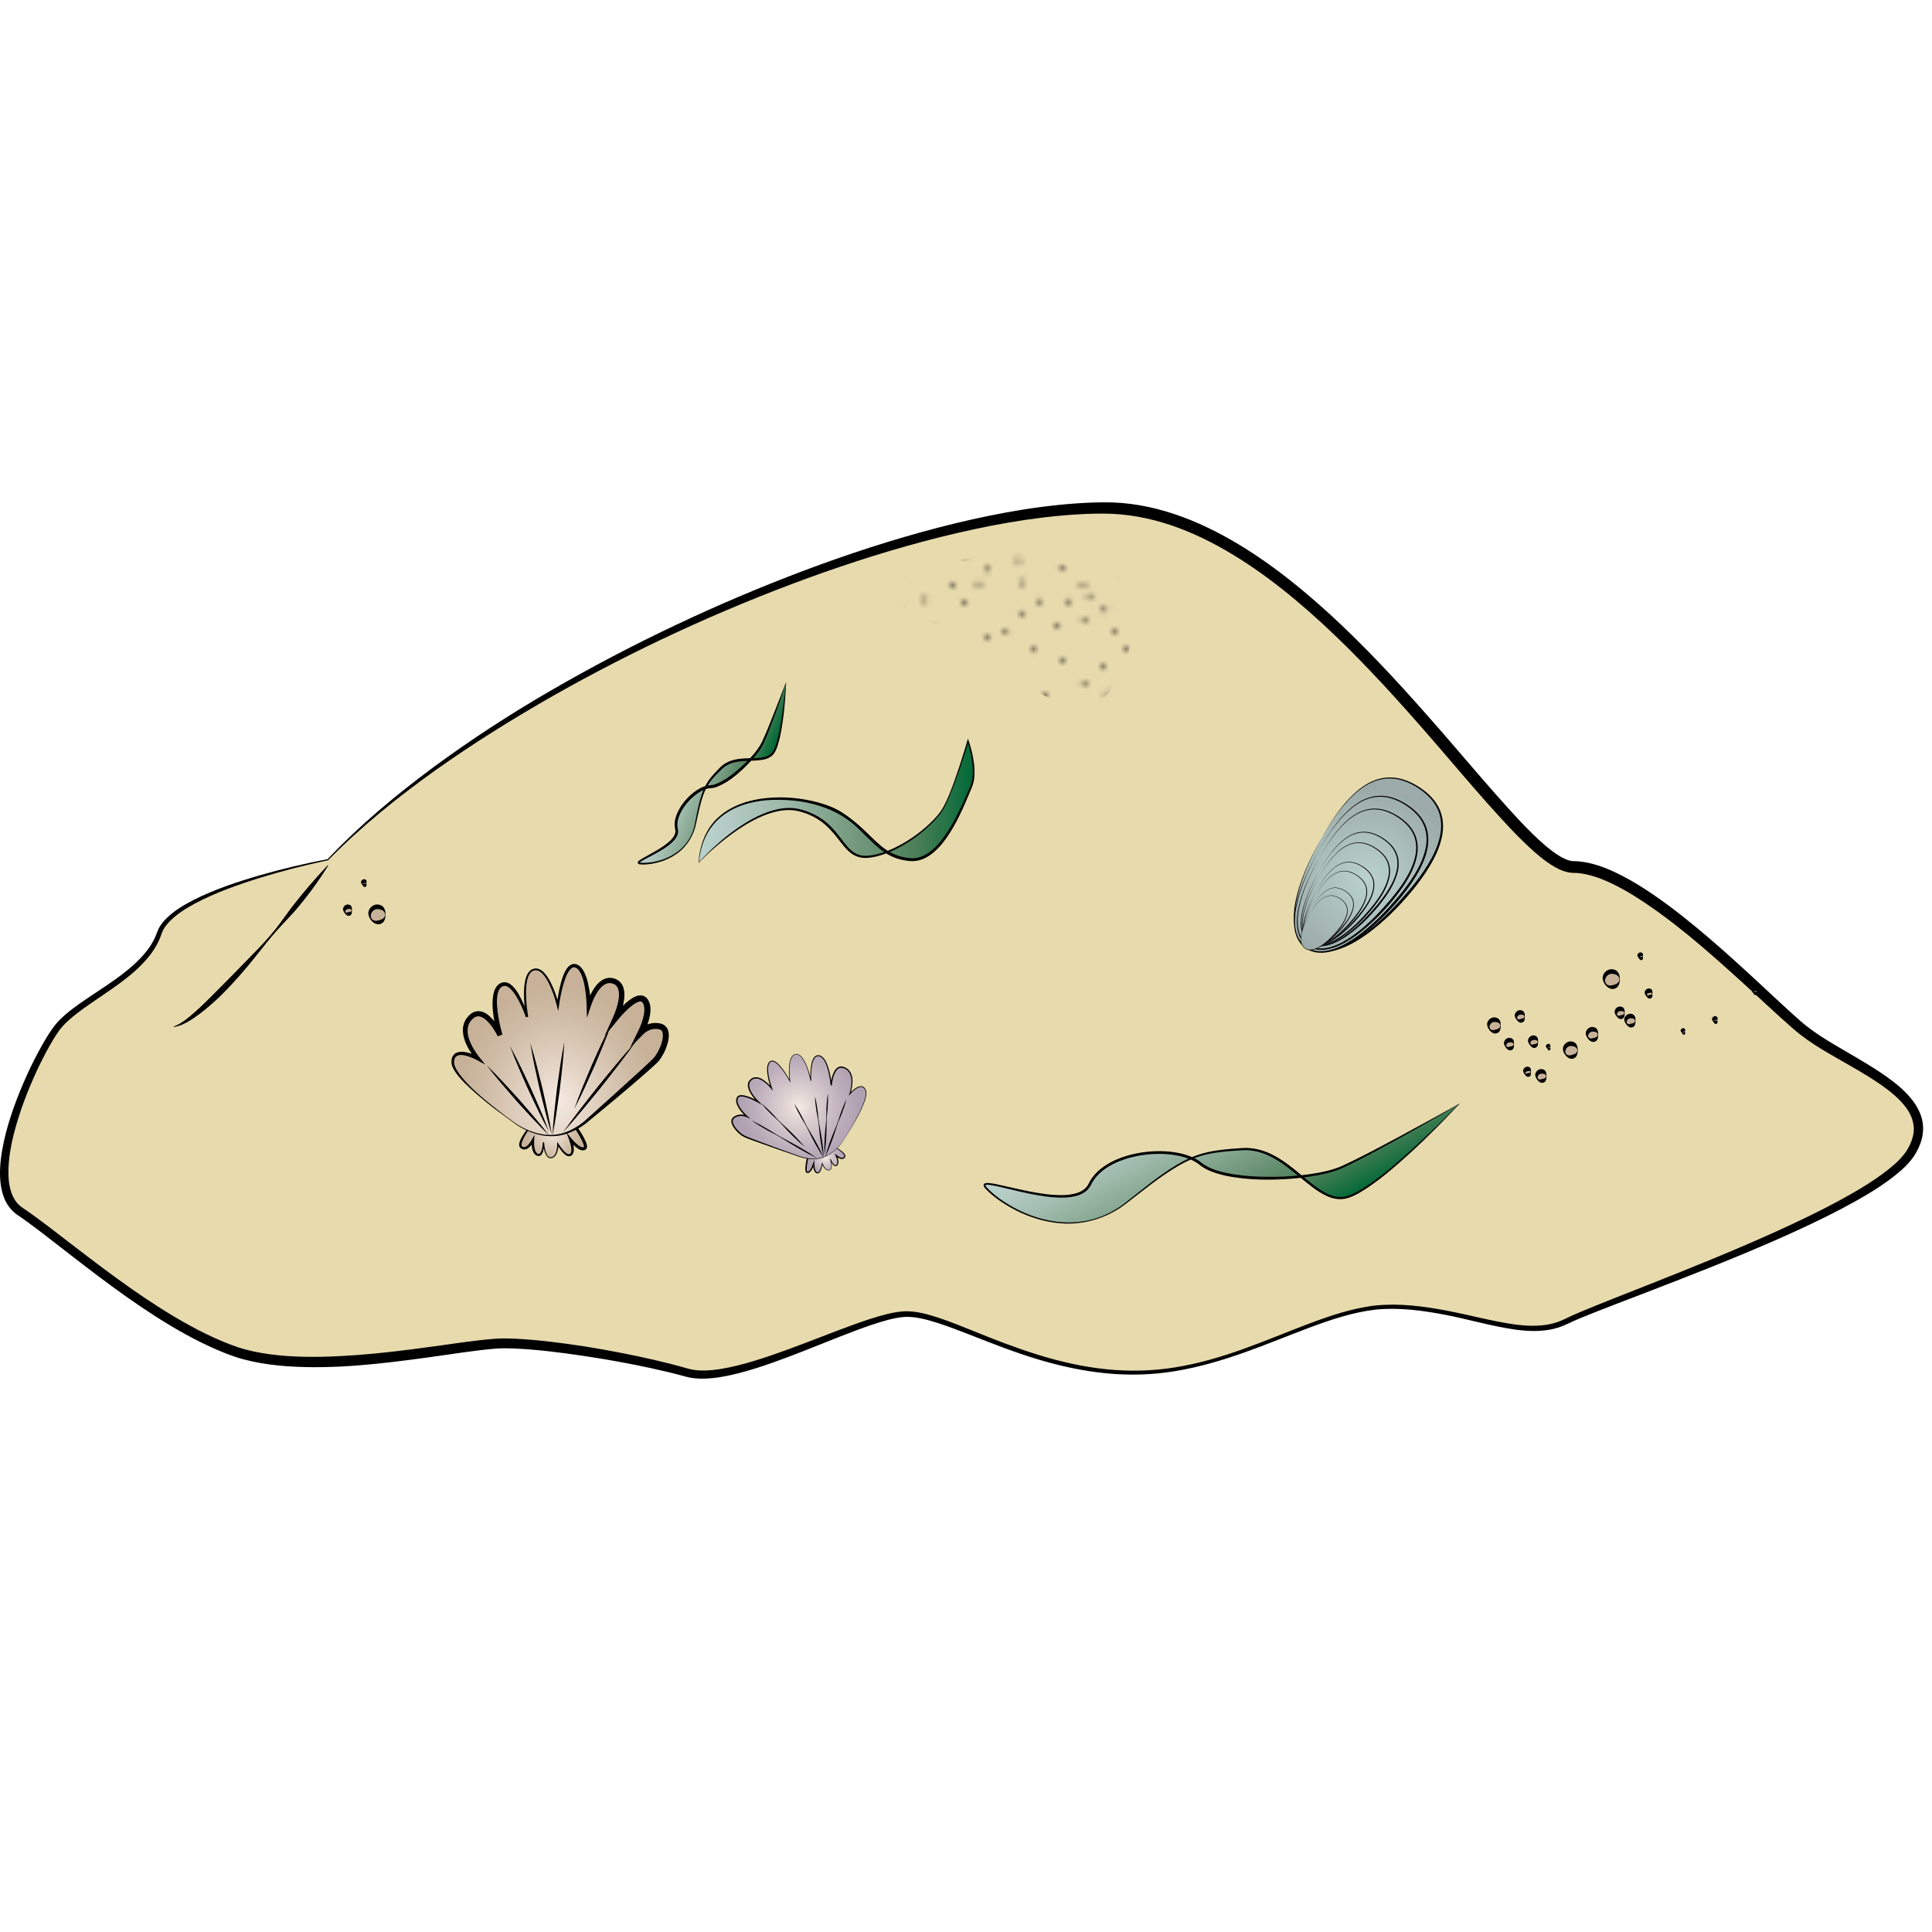<?xml version="1.0" encoding="utf-8"?>
<!-- Generator: Adobe Illustrator 15.1.0, SVG Export Plug-In . SVG Version: 6.00 Build 0)  -->
<!DOCTYPE svg PUBLIC "-//W3C//DTD SVG 1.1//EN" "http://www.w3.org/Graphics/SVG/1.1/DTD/svg11.dtd">
<svg version="1.1" id="Layer_1" xmlns="http://www.w3.org/2000/svg" xmlns:xlink="http://www.w3.org/1999/xlink" x="0px" y="0px"
	 width="500px" height="500px" viewBox="0 0 500 500" enable-background="new 0 0 500 500" xml:space="preserve">
<pattern  x="150.5" y="350.5" width="72" height="72" patternUnits="userSpaceOnUse" id="SVGID_17_" viewBox="16 -72.688 72 72" overflow="visible">
	<g>
		<polygon fill="none" points="16,-0.688 88,-0.688 88,-72.688 16,-72.688 		"/>
		<g>
			<polygon fill="none" points="16,-72.688 88,-72.688 88,-0.688 16,-0.688 			"/>
			<g>
				<polygon fill="none" points="16,-0.688 16,-72.688 88,-72.688 88,-0.688 				"/>
				<line fill="none" x1="0" y1="-6.688" x2="6" y2="-0.688"/>
				<line fill="none" x1="0" y1="-0.688" x2="6" y2="-6.688"/>
				
					<line fill="none" stroke="#000000" stroke-width="0.75" stroke-linecap="round" x1="28.937" y1="-3.188" x2="28.937" y2="-3.188"/>
				
					<line fill="none" stroke="#000000" stroke-width="0.75" stroke-linecap="round" x1="17.125" y1="-3.375" x2="17.125" y2="-3.375"/>
				<line fill="none" stroke="#000000" stroke-width="0.75" stroke-linecap="round" x1="26.5" y1="-4.688" x2="26.5" y2="-4.688"/>
				
					<line fill="none" stroke="#000000" stroke-width="0.75" stroke-linecap="round" x1="35.687" y1="-5.812" x2="35.687" y2="-5.812"/>
				
					<line fill="none" stroke="#000000" stroke-width="0.75" stroke-linecap="round" x1="19.75" y1="-0.938" x2="19.75" y2="-0.938"/>
				
					<line fill="none" stroke="#000000" stroke-width="0.75" stroke-linecap="round" x1="23.125" y1="-7.312" x2="23.125" y2="-7.312"/>
				
					<line fill="none" stroke="#000000" stroke-width="0.75" stroke-linecap="round" x1="40.562" y1="-2.438" x2="40.562" y2="-2.438"/>
				<line fill="none" stroke="#000000" stroke-width="0.75" stroke-linecap="round" x1="43" y1="-1.125" x2="43" y2="-1.125"/>
				
					<line fill="none" stroke="#000000" stroke-width="0.75" stroke-linecap="round" x1="45.062" y1="-5.438" x2="45.062" y2="-5.438"/>
				
					<line fill="none" stroke="#000000" stroke-width="0.75" stroke-linecap="round" x1="56.875" y1="-6.375" x2="56.875" y2="-6.375"/>
				
					<line fill="none" stroke="#000000" stroke-width="0.75" stroke-linecap="round" x1="65.312" y1="-5.062" x2="65.312" y2="-5.062"/>
				
					<line fill="none" stroke="#000000" stroke-width="0.75" stroke-linecap="round" x1="51.062" y1="-6.938" x2="51.062" y2="-6.938"/>
				
					<line fill="none" stroke="#000000" stroke-width="0.75" stroke-linecap="round" x1="40.562" y1="-6.938" x2="40.562" y2="-6.938"/>
				
					<line fill="none" stroke="#000000" stroke-width="0.75" stroke-linecap="round" x1="31.187" y1="-6.938" x2="31.187" y2="-6.938"/>
				
					<line fill="none" stroke="#000000" stroke-width="0.75" stroke-linecap="round" x1="59.875" y1="-9.562" x2="59.875" y2="-9.562"/>
				
					<line fill="none" stroke="#000000" stroke-width="0.75" stroke-linecap="round" x1="62.687" y1="-1.312" x2="62.687" y2="-1.312"/>
				
					<line fill="none" stroke="#000000" stroke-width="0.75" stroke-linecap="round" x1="34.562" y1="-0.938" x2="34.562" y2="-0.938"/>
				
					<line fill="none" stroke="#000000" stroke-width="0.75" stroke-linecap="round" x1="48.437" y1="-2.25" x2="48.437" y2="-2.25"/>
				
					<line fill="none" stroke="#000000" stroke-width="0.75" stroke-linecap="round" x1="56.312" y1="-0.75" x2="56.312" y2="-0.75"/>
				
					<line fill="none" stroke="#000000" stroke-width="0.75" stroke-linecap="round" x1="66.625" y1="-24.562" x2="66.625" y2="-24.562"/>
				
					<line fill="none" stroke="#000000" stroke-width="0.75" stroke-linecap="round" x1="74.312" y1="-24.938" x2="74.312" y2="-24.938"/>
				
					<line fill="none" stroke="#000000" stroke-width="0.75" stroke-linecap="round" x1="78.812" y1="-24.375" x2="78.812" y2="-24.375"/>
				
					<line fill="none" stroke="#000000" stroke-width="0.75" stroke-linecap="round" x1="82.937" y1="-2.062" x2="82.937" y2="-2.062"/>
				
					<line fill="none" stroke="#000000" stroke-width="0.75" stroke-linecap="round" x1="68.312" y1="-11.812" x2="68.312" y2="-11.812"/>
				
					<line fill="none" stroke="#000000" stroke-width="0.75" stroke-linecap="round" x1="86.5" y1="-17.812" x2="86.5" y2="-17.812"/>
				
					<line fill="none" stroke="#000000" stroke-width="0.75" stroke-linecap="round" x1="87.062" y1="-4.688" x2="87.062" y2="-4.688"/>
				
					<line fill="none" stroke="#000000" stroke-width="0.75" stroke-linecap="round" x1="79.937" y1="-19.875" x2="79.937" y2="-19.875"/>
				
					<line fill="none" stroke="#000000" stroke-width="0.75" stroke-linecap="round" x1="77.875" y1="-1.125" x2="77.875" y2="-1.125"/>
				
					<line fill="none" stroke="#000000" stroke-width="0.75" stroke-linecap="round" x1="69.625" y1="-20.25" x2="69.625" y2="-20.25"/>
				<line fill="none" stroke="#000000" stroke-width="0.75" stroke-linecap="round" x1="67.75" y1="-6" x2="67.75" y2="-6"/>
				
					<line fill="none" stroke="#000000" stroke-width="0.75" stroke-linecap="round" x1="73.375" y1="-17.625" x2="73.375" y2="-17.625"/>
				
					<line fill="none" stroke="#000000" stroke-width="0.75" stroke-linecap="round" x1="76.937" y1="-16.875" x2="76.937" y2="-16.875"/>
				
					<line fill="none" stroke="#000000" stroke-width="0.75" stroke-linecap="round" x1="72.437" y1="-3.375" x2="72.437" y2="-3.375"/>
				
					<line fill="none" stroke="#000000" stroke-width="0.75" stroke-linecap="round" x1="77.312" y1="-9.562" x2="77.312" y2="-9.562"/>
				
					<line fill="none" stroke="#000000" stroke-width="0.75" stroke-linecap="round" x1="73.937" y1="-11.25" x2="73.937" y2="-11.25"/>
				
					<line fill="none" stroke="#000000" stroke-width="0.75" stroke-linecap="round" x1="83.125" y1="-7.875" x2="83.125" y2="-7.875"/>
				
					<line fill="none" stroke="#000000" stroke-width="0.75" stroke-linecap="round" x1="85.187" y1="-12.75" x2="85.187" y2="-12.75"/>
				
					<line fill="none" stroke="#000000" stroke-width="0.75" stroke-linecap="round" x1="81.062" y1="-13.875" x2="81.062" y2="-13.875"/>
				
					<line fill="none" stroke="#000000" stroke-width="0.75" stroke-linecap="round" x1="17.687" y1="-16.125" x2="17.687" y2="-16.125"/>
				
					<line fill="none" stroke="#000000" stroke-width="0.75" stroke-linecap="round" x1="45.25" y1="-10.312" x2="45.25" y2="-10.312"/>
				
					<line fill="none" stroke="#000000" stroke-width="0.75" stroke-linecap="round" x1="31.562" y1="-21.375" x2="31.562" y2="-21.375"/>
				
					<line fill="none" stroke="#000000" stroke-width="0.75" stroke-linecap="round" x1="20.875" y1="-11.812" x2="20.875" y2="-11.812"/>
				
					<line fill="none" stroke="#000000" stroke-width="0.75" stroke-linecap="round" x1="34.75" y1="-18.562" x2="34.75" y2="-18.562"/>
				
					<line fill="none" stroke="#000000" stroke-width="0.75" stroke-linecap="round" x1="25.75" y1="-21.938" x2="25.75" y2="-21.938"/>
				
					<line fill="none" stroke="#000000" stroke-width="0.75" stroke-linecap="round" x1="34.562" y1="-24.562" x2="34.562" y2="-24.562"/>
				
					<line fill="none" stroke="#000000" stroke-width="0.75" stroke-linecap="round" x1="37.375" y1="-16.312" x2="37.375" y2="-16.312"/>
				
					<line fill="none" stroke="#000000" stroke-width="0.75" stroke-linecap="round" x1="36.625" y1="-12.75" x2="36.625" y2="-12.75"/>
				
					<line fill="none" stroke="#000000" stroke-width="0.75" stroke-linecap="round" x1="23.125" y1="-17.25" x2="23.125" y2="-17.25"/>
				
					<line fill="none" stroke="#000000" stroke-width="0.75" stroke-linecap="round" x1="29.312" y1="-12.375" x2="29.312" y2="-12.375"/>
				<line fill="none" stroke="#000000" stroke-width="0.75" stroke-linecap="round" x1="31" y1="-15.75" x2="31" y2="-15.75"/>
				
					<line fill="none" stroke="#000000" stroke-width="0.75" stroke-linecap="round" x1="46.187" y1="-22.875" x2="46.187" y2="-22.875"/>
				<line fill="none" stroke="#000000" stroke-width="0.75" stroke-linecap="round" x1="52" y1="-15.375" x2="52" y2="-15.375"/>
				
					<line fill="none" stroke="#000000" stroke-width="0.75" stroke-linecap="round" x1="58.375" y1="-13.312" x2="58.375" y2="-13.312"/>
				
					<line fill="none" stroke="#000000" stroke-width="0.75" stroke-linecap="round" x1="62.687" y1="-20.062" x2="62.687" y2="-20.062"/>
				
					<line fill="none" stroke="#000000" stroke-width="0.75" stroke-linecap="round" x1="62.875" y1="-14.062" x2="62.875" y2="-14.062"/>
				
					<line fill="none" stroke="#000000" stroke-width="0.75" stroke-linecap="round" x1="44.687" y1="-20.438" x2="44.687" y2="-20.438"/>
				
					<line fill="none" stroke="#000000" stroke-width="0.75" stroke-linecap="round" x1="46.75" y1="-15.188" x2="46.75" y2="-15.188"/>
				
					<line fill="none" stroke="#000000" stroke-width="0.75" stroke-linecap="round" x1="42.062" y1="-17.062" x2="42.062" y2="-17.062"/>
				
					<line fill="none" stroke="#000000" stroke-width="0.75" stroke-linecap="round" x1="55.187" y1="-17.438" x2="55.187" y2="-17.438"/>
				
					<line fill="none" stroke="#000000" stroke-width="0.75" stroke-linecap="round" x1="58.937" y1="-23.25" x2="58.937" y2="-23.25"/>
				
					<line fill="none" stroke="#000000" stroke-width="0.75" stroke-linecap="round" x1="60.062" y1="-17.438" x2="60.062" y2="-17.438"/>
				
					<line fill="none" stroke="#000000" stroke-width="0.75" stroke-linecap="round" x1="42.437" y1="-25.125" x2="42.437" y2="-25.125"/>
				
					<line fill="none" stroke="#000000" stroke-width="0.75" stroke-linecap="round" x1="65.312" y1="-20.625" x2="65.312" y2="-20.625"/>
				
					<line fill="none" stroke="#000000" stroke-width="0.75" stroke-linecap="round" x1="51.625" y1="-24.562" x2="51.625" y2="-24.562"/>
				<line fill="none" stroke="#000000" stroke-width="0.75" stroke-linecap="round" x1="52" y1="-20.625" x2="52" y2="-20.625"/>
				<line fill="none" stroke="#000000" stroke-width="0.75" stroke-linecap="round" x1="18.812" y1="-24" x2="18.812" y2="-24"/>
				
					<line fill="none" stroke="#000000" stroke-width="0.75" stroke-linecap="round" x1="21.25" y1="-24.938" x2="21.25" y2="-24.938"/>
				
					<line fill="none" stroke="#000000" stroke-width="0.75" stroke-linecap="round" x1="19.375" y1="-70.875" x2="19.375" y2="-70.875"/>
				
					<line fill="none" stroke="#000000" stroke-width="0.75" stroke-linecap="round" x1="26.125" y1="-66.562" x2="26.125" y2="-66.562"/>
				
					<line fill="none" stroke="#000000" stroke-width="0.75" stroke-linecap="round" x1="20.125" y1="-66.375" x2="20.125" y2="-66.375"/>
				<line fill="none" stroke="#000000" stroke-width="0.75" stroke-linecap="round" x1="38.5" y1="-69" x2="38.5" y2="-69"/>
				
					<line fill="none" stroke="#000000" stroke-width="0.75" stroke-linecap="round" x1="47.125" y1="-71.625" x2="47.125" y2="-71.625"/>
				
					<line fill="none" stroke="#000000" stroke-width="0.75" stroke-linecap="round" x1="62.875" y1="-68.062" x2="62.875" y2="-68.062"/>
				<line fill="none" stroke="#000000" stroke-width="0.75" stroke-linecap="round" x1="49.75" y1="-67.5" x2="49.75" y2="-67.5"/>
				
					<line fill="none" stroke="#000000" stroke-width="0.75" stroke-linecap="round" x1="38.875" y1="-65.625" x2="38.875" y2="-65.625"/>
				
					<line fill="none" stroke="#000000" stroke-width="0.75" stroke-linecap="round" x1="29.312" y1="-70.312" x2="29.312" y2="-70.312"/>
				
					<line fill="none" stroke="#000000" stroke-width="0.75" stroke-linecap="round" x1="31.937" y1="-67.5" x2="31.937" y2="-67.5"/>
				
					<line fill="none" stroke="#000000" stroke-width="0.75" stroke-linecap="round" x1="57.25" y1="-65.438" x2="57.25" y2="-65.438"/>
				
					<line fill="none" stroke="#000000" stroke-width="0.75" stroke-linecap="round" x1="23.5" y1="-69.188" x2="23.5" y2="-69.188"/>
				
					<line fill="none" stroke="#000000" stroke-width="0.75" stroke-linecap="round" x1="45.625" y1="-65.25" x2="45.625" y2="-65.25"/>
				
					<line fill="none" stroke="#000000" stroke-width="0.75" stroke-linecap="round" x1="26.687" y1="-63.938" x2="26.687" y2="-63.938"/>
				<line fill="none" stroke="#000000" stroke-width="0.75" stroke-linecap="round" x1="50.5" y1="-63.75" x2="50.5" y2="-63.75"/>
				<line fill="none" stroke="#000000" stroke-width="0.75" stroke-linecap="round" x1="32.687" y1="-72" x2="32.687" y2="-72"/>
				
					<line fill="none" stroke="#000000" stroke-width="0.75" stroke-linecap="round" x1="52.937" y1="-71.438" x2="52.937" y2="-71.438"/>
				
					<line fill="none" stroke="#000000" stroke-width="0.75" stroke-linecap="round" x1="57.812" y1="-69.375" x2="57.812" y2="-69.375"/>
				<line fill="none" stroke="#000000" stroke-width="0.75" stroke-linecap="round" x1="61" y1="-64.312" x2="61" y2="-64.312"/>
				
					<line fill="none" stroke="#000000" stroke-width="0.75" stroke-linecap="round" x1="28.937" y1="-48.188" x2="28.937" y2="-48.188"/>
				
					<line fill="none" stroke="#000000" stroke-width="0.75" stroke-linecap="round" x1="17.125" y1="-48.375" x2="17.125" y2="-48.375"/>
				
					<line fill="none" stroke="#000000" stroke-width="0.75" stroke-linecap="round" x1="21.437" y1="-42.375" x2="21.437" y2="-42.375"/>
				<line fill="none" stroke="#000000" stroke-width="0.75" stroke-linecap="round" x1="19.375" y1="-36" x2="19.375" y2="-36"/>
				
					<line fill="none" stroke="#000000" stroke-width="0.75" stroke-linecap="round" x1="26.125" y1="-31.688" x2="26.125" y2="-31.688"/>
				
					<line fill="none" stroke="#000000" stroke-width="0.75" stroke-linecap="round" x1="20.125" y1="-31.5" x2="20.125" y2="-31.5"/>
				
					<line fill="none" stroke="#000000" stroke-width="0.75" stroke-linecap="round" x1="26.5" y1="-49.688" x2="26.5" y2="-49.688"/>
				
					<line fill="none" stroke="#000000" stroke-width="0.75" stroke-linecap="round" x1="35.687" y1="-50.812" x2="35.687" y2="-50.812"/>
				
					<line fill="none" stroke="#000000" stroke-width="0.75" stroke-linecap="round" x1="19.75" y1="-45.938" x2="19.75" y2="-45.938"/>
				
					<line fill="none" stroke="#000000" stroke-width="0.75" stroke-linecap="round" x1="23.125" y1="-52.312" x2="23.125" y2="-52.312"/>
				
					<line fill="none" stroke="#000000" stroke-width="0.75" stroke-linecap="round" x1="40.562" y1="-47.438" x2="40.562" y2="-47.438"/>
				<line fill="none" stroke="#000000" stroke-width="0.75" stroke-linecap="round" x1="43" y1="-46.125" x2="43" y2="-46.125"/>
				
					<line fill="none" stroke="#000000" stroke-width="0.75" stroke-linecap="round" x1="23.5" y1="-39.188" x2="23.5" y2="-39.188"/>
				
					<line fill="none" stroke="#000000" stroke-width="0.75" stroke-linecap="round" x1="38.5" y1="-34.125" x2="38.5" y2="-34.125"/>
				
					<line fill="none" stroke="#000000" stroke-width="0.75" stroke-linecap="round" x1="47.125" y1="-36.75" x2="47.125" y2="-36.75"/>
				
					<line fill="none" stroke="#000000" stroke-width="0.75" stroke-linecap="round" x1="45.062" y1="-50.438" x2="45.062" y2="-50.438"/>
				
					<line fill="none" stroke="#000000" stroke-width="0.75" stroke-linecap="round" x1="56.875" y1="-51.375" x2="56.875" y2="-51.375"/>
				
					<line fill="none" stroke="#000000" stroke-width="0.75" stroke-linecap="round" x1="42.812" y1="-39.375" x2="42.812" y2="-39.375"/>
				
					<line fill="none" stroke="#000000" stroke-width="0.75" stroke-linecap="round" x1="62.875" y1="-33.188" x2="62.875" y2="-33.188"/>
				
					<line fill="none" stroke="#000000" stroke-width="0.75" stroke-linecap="round" x1="49.75" y1="-32.625" x2="49.75" y2="-32.625"/>
				
					<line fill="none" stroke="#000000" stroke-width="0.75" stroke-linecap="round" x1="38.875" y1="-30.75" x2="38.875" y2="-30.75"/>
				
					<line fill="none" stroke="#000000" stroke-width="0.75" stroke-linecap="round" x1="29.312" y1="-35.438" x2="29.312" y2="-35.438"/>
				
					<line fill="none" stroke="#000000" stroke-width="0.75" stroke-linecap="round" x1="31.937" y1="-32.625" x2="31.937" y2="-32.625"/>
				
					<line fill="none" stroke="#000000" stroke-width="0.75" stroke-linecap="round" x1="54.75" y1="-30.188" x2="54.75" y2="-30.188"/>
				
					<line fill="none" stroke="#000000" stroke-width="0.75" stroke-linecap="round" x1="64.937" y1="-39.75" x2="64.937" y2="-39.75"/>
				
					<line fill="none" stroke="#000000" stroke-width="0.75" stroke-linecap="round" x1="46.187" y1="-41.812" x2="46.187" y2="-41.812"/>
				
					<line fill="none" stroke="#000000" stroke-width="0.75" stroke-linecap="round" x1="65.312" y1="-50.062" x2="65.312" y2="-50.062"/>
				
					<line fill="none" stroke="#000000" stroke-width="0.75" stroke-linecap="round" x1="51.062" y1="-51.938" x2="51.062" y2="-51.938"/>
				
					<line fill="none" stroke="#000000" stroke-width="0.75" stroke-linecap="round" x1="23.5" y1="-34.312" x2="23.5" y2="-34.312"/>
				
					<line fill="none" stroke="#000000" stroke-width="0.75" stroke-linecap="round" x1="40.562" y1="-51.938" x2="40.562" y2="-51.938"/>
				
					<line fill="none" stroke="#000000" stroke-width="0.75" stroke-linecap="round" x1="31.187" y1="-51.938" x2="31.187" y2="-51.938"/>
				
					<line fill="none" stroke="#000000" stroke-width="0.75" stroke-linecap="round" x1="45.625" y1="-30.375" x2="45.625" y2="-30.375"/>
				
					<line fill="none" stroke="#000000" stroke-width="0.75" stroke-linecap="round" x1="26.687" y1="-29.062" x2="26.687" y2="-29.062"/>
				
					<line fill="none" stroke="#000000" stroke-width="0.75" stroke-linecap="round" x1="59.875" y1="-54.562" x2="59.875" y2="-54.562"/>
				
					<line fill="none" stroke="#000000" stroke-width="0.75" stroke-linecap="round" x1="50.5" y1="-28.875" x2="50.5" y2="-28.875"/>
				
					<line fill="none" stroke="#000000" stroke-width="0.75" stroke-linecap="round" x1="60.75" y1="-47.688" x2="60.75" y2="-47.688"/>
				
					<line fill="none" stroke="#000000" stroke-width="0.75" stroke-linecap="round" x1="30.625" y1="-42.75" x2="30.625" y2="-42.75"/>
				
					<line fill="none" stroke="#000000" stroke-width="0.75" stroke-linecap="round" x1="26.687" y1="-42.375" x2="26.687" y2="-42.375"/>
				
					<line fill="none" stroke="#000000" stroke-width="0.75" stroke-linecap="round" x1="36.812" y1="-40.125" x2="36.812" y2="-40.125"/>
				<line fill="none" stroke="#000000" stroke-width="0.75" stroke-linecap="round" x1="37.75" y1="-43.5" x2="37.75" y2="-43.5"/>
				
					<line fill="none" stroke="#000000" stroke-width="0.75" stroke-linecap="round" x1="34.562" y1="-45.938" x2="34.562" y2="-45.938"/>
				
					<line fill="none" stroke="#000000" stroke-width="0.75" stroke-linecap="round" x1="32.687" y1="-37.125" x2="32.687" y2="-37.125"/>
				
					<line fill="none" stroke="#000000" stroke-width="0.75" stroke-linecap="round" x1="61.937" y1="-42.75" x2="61.937" y2="-42.75"/>
				
					<line fill="none" stroke="#000000" stroke-width="0.75" stroke-linecap="round" x1="48.437" y1="-47.25" x2="48.437" y2="-47.25"/>
				
					<line fill="none" stroke="#000000" stroke-width="0.75" stroke-linecap="round" x1="54.625" y1="-42.375" x2="54.625" y2="-42.375"/>
				
					<line fill="none" stroke="#000000" stroke-width="0.75" stroke-linecap="round" x1="56.312" y1="-45.75" x2="56.312" y2="-45.75"/>
				
					<line fill="none" stroke="#000000" stroke-width="0.75" stroke-linecap="round" x1="52.937" y1="-36.562" x2="52.937" y2="-36.562"/>
				
					<line fill="none" stroke="#000000" stroke-width="0.75" stroke-linecap="round" x1="57.812" y1="-34.5" x2="57.812" y2="-34.5"/>
				
					<line fill="none" stroke="#000000" stroke-width="0.75" stroke-linecap="round" x1="58.937" y1="-38.625" x2="58.937" y2="-38.625"/>
				<line fill="none" stroke="#000000" stroke-width="0.75" stroke-linecap="round" x1="61" y1="-29.438" x2="61" y2="-29.438"/>
				
					<line fill="none" stroke="#000000" stroke-width="0.75" stroke-linecap="round" x1="65.875" y1="-29.625" x2="65.875" y2="-29.625"/>
				
					<line fill="none" stroke="#000000" stroke-width="0.75" stroke-linecap="round" x1="70.562" y1="-27.75" x2="70.562" y2="-27.75"/>
				
					<line fill="none" stroke="#000000" stroke-width="0.75" stroke-linecap="round" x1="71.5" y1="-52.875" x2="71.5" y2="-52.875"/>
				
					<line fill="none" stroke="#000000" stroke-width="0.75" stroke-linecap="round" x1="69.812" y1="-34.312" x2="69.812" y2="-34.312"/>
				
					<line fill="none" stroke="#000000" stroke-width="0.75" stroke-linecap="round" x1="76.375" y1="-27.375" x2="76.375" y2="-27.375"/>
				
					<line fill="none" stroke="#000000" stroke-width="0.75" stroke-linecap="round" x1="71.312" y1="-41.062" x2="71.312" y2="-41.062"/>
				
					<line fill="none" stroke="#000000" stroke-width="0.75" stroke-linecap="round" x1="77.312" y1="-45.375" x2="77.312" y2="-45.375"/>
				<line fill="none" stroke="#000000" stroke-width="0.75" stroke-linecap="round" x1="82" y1="-28.688" x2="82" y2="-28.688"/>
				
					<line fill="none" stroke="#000000" stroke-width="0.75" stroke-linecap="round" x1="88.187" y1="-27.562" x2="88.187" y2="-27.562"/>
				
					<line fill="none" stroke="#000000" stroke-width="0.75" stroke-linecap="round" x1="83.687" y1="-43.312" x2="83.687" y2="-43.312"/>
				<line fill="none" stroke="#000000" stroke-width="0.75" stroke-linecap="round" x1="88" y1="-50.062" x2="88" y2="-50.062"/>
				
					<line fill="none" stroke="#000000" stroke-width="0.75" stroke-linecap="round" x1="88.187" y1="-44.062" x2="88.187" y2="-44.062"/>
				
					<line fill="none" stroke="#000000" stroke-width="0.75" stroke-linecap="round" x1="88.187" y1="-33.188" x2="88.187" y2="-33.188"/>
				<line fill="none" stroke="#000000" stroke-width="0.75" stroke-linecap="round" x1="70" y1="-50.438" x2="70" y2="-50.438"/>
				
					<line fill="none" stroke="#000000" stroke-width="0.75" stroke-linecap="round" x1="68.875" y1="-59.625" x2="68.875" y2="-59.625"/>
				
					<line fill="none" stroke="#000000" stroke-width="0.75" stroke-linecap="round" x1="66.812" y1="-38.25" x2="66.812" y2="-38.25"/>
				
					<line fill="none" stroke="#000000" stroke-width="0.75" stroke-linecap="round" x1="74.75" y1="-42.188" x2="74.75" y2="-42.188"/>
				
					<line fill="none" stroke="#000000" stroke-width="0.75" stroke-linecap="round" x1="67.375" y1="-47.062" x2="67.375" y2="-47.062"/>
				<line fill="none" stroke="#000000" stroke-width="0.75" stroke-linecap="round" x1="72.25" y1="-64.5" x2="72.25" y2="-64.5"/>
				
					<line fill="none" stroke="#000000" stroke-width="0.75" stroke-linecap="round" x1="73.562" y1="-66.938" x2="73.562" y2="-66.938"/>
				
					<line fill="none" stroke="#000000" stroke-width="0.75" stroke-linecap="round" x1="80.5" y1="-47.438" x2="80.5" y2="-47.438"/>
				
					<line fill="none" stroke="#000000" stroke-width="0.75" stroke-linecap="round" x1="85.562" y1="-62.438" x2="85.562" y2="-62.438"/>
				
					<line fill="none" stroke="#000000" stroke-width="0.75" stroke-linecap="round" x1="82.937" y1="-71.062" x2="82.937" y2="-71.062"/>
				<line fill="none" stroke="#000000" stroke-width="0.75" stroke-linecap="round" x1="69.25" y1="-69" x2="69.25" y2="-69"/>
				
					<line fill="none" stroke="#000000" stroke-width="0.75" stroke-linecap="round" x1="80.312" y1="-66.75" x2="80.312" y2="-66.75"/>
				
					<line fill="none" stroke="#000000" stroke-width="0.75" stroke-linecap="round" x1="84.25" y1="-53.25" x2="84.25" y2="-53.25"/>
				
					<line fill="none" stroke="#000000" stroke-width="0.75" stroke-linecap="round" x1="87.062" y1="-55.875" x2="87.062" y2="-55.875"/>
				
					<line fill="none" stroke="#000000" stroke-width="0.75" stroke-linecap="round" x1="77.875" y1="-70.125" x2="77.875" y2="-70.125"/>
				
					<line fill="none" stroke="#000000" stroke-width="0.75" stroke-linecap="round" x1="85.375" y1="-47.438" x2="85.375" y2="-47.438"/>
				<line fill="none" stroke="#000000" stroke-width="0.75" stroke-linecap="round" x1="67.75" y1="-64.5" x2="67.75" y2="-64.5"/>
				
					<line fill="none" stroke="#000000" stroke-width="0.75" stroke-linecap="round" x1="67.75" y1="-55.125" x2="67.75" y2="-55.125"/>
				
					<line fill="none" stroke="#000000" stroke-width="0.75" stroke-linecap="round" x1="81.625" y1="-31.125" x2="81.625" y2="-31.125"/>
				<line fill="none" stroke="#000000" stroke-width="0.75" stroke-linecap="round" x1="79.375" y1="-39" x2="79.375" y2="-39"/>
				<line fill="none" stroke="#000000" stroke-width="0.75" stroke-linecap="round" x1="75.812" y1="-33" x2="75.812" y2="-33"/>
				
					<line fill="none" stroke="#000000" stroke-width="0.75" stroke-linecap="round" x1="84.437" y1="-37.312" x2="84.437" y2="-37.312"/>
				
					<line fill="none" stroke="#000000" stroke-width="0.75" stroke-linecap="round" x1="76.937" y1="-54.562" x2="76.937" y2="-54.562"/>
				
					<line fill="none" stroke="#000000" stroke-width="0.75" stroke-linecap="round" x1="77.312" y1="-50.625" x2="77.312" y2="-50.625"/>
				
					<line fill="none" stroke="#000000" stroke-width="0.75" stroke-linecap="round" x1="79.562" y1="-60.75" x2="79.562" y2="-60.75"/>
				
					<line fill="none" stroke="#000000" stroke-width="0.75" stroke-linecap="round" x1="76.187" y1="-61.688" x2="76.187" y2="-61.688"/>
				<line fill="none" stroke="#000000" stroke-width="0.75" stroke-linecap="round" x1="73.75" y1="-58.5" x2="73.75" y2="-58.5"/>
				
					<line fill="none" stroke="#000000" stroke-width="0.75" stroke-linecap="round" x1="82.562" y1="-56.625" x2="82.562" y2="-56.625"/>
				
					<line fill="none" stroke="#000000" stroke-width="0.75" stroke-linecap="round" x1="72.437" y1="-72.375" x2="72.437" y2="-72.375"/>
				
					<line fill="none" stroke="#000000" stroke-width="0.75" stroke-linecap="round" x1="61.75" y1="-25.875" x2="61.75" y2="-25.875"/>
				
					<line fill="none" stroke="#000000" stroke-width="0.75" stroke-linecap="round" x1="57.25" y1="-26.625" x2="57.25" y2="-26.625"/>
				
					<line fill="none" stroke="#000000" stroke-width="0.75" stroke-linecap="round" x1="25.75" y1="-60.75" x2="25.75" y2="-60.75"/>
				
					<line fill="none" stroke="#000000" stroke-width="0.75" stroke-linecap="round" x1="34.187" y1="-59.438" x2="34.187" y2="-59.438"/>
				
					<line fill="none" stroke="#000000" stroke-width="0.75" stroke-linecap="round" x1="19.937" y1="-61.312" x2="19.937" y2="-61.312"/>
				
					<line fill="none" stroke="#000000" stroke-width="0.75" stroke-linecap="round" x1="31.562" y1="-55.688" x2="31.562" y2="-55.688"/>
				
					<line fill="none" stroke="#000000" stroke-width="0.75" stroke-linecap="round" x1="17.312" y1="-56.625" x2="17.312" y2="-56.625"/>
				
					<line fill="none" stroke="#000000" stroke-width="0.75" stroke-linecap="round" x1="25.187" y1="-55.125" x2="25.187" y2="-55.125"/>
				
					<line fill="none" stroke="#000000" stroke-width="0.75" stroke-linecap="round" x1="40.375" y1="-62.25" x2="40.375" y2="-62.25"/>
				
					<line fill="none" stroke="#000000" stroke-width="0.75" stroke-linecap="round" x1="46.187" y1="-54.75" x2="46.187" y2="-54.75"/>
				
					<line fill="none" stroke="#000000" stroke-width="0.75" stroke-linecap="round" x1="56.875" y1="-59.438" x2="56.875" y2="-59.438"/>
				
					<line fill="none" stroke="#000000" stroke-width="0.75" stroke-linecap="round" x1="40.25" y1="-58.188" x2="40.25" y2="-58.188"/>
				
					<line fill="none" stroke="#000000" stroke-width="0.75" stroke-linecap="round" x1="36.25" y1="-56.438" x2="36.25" y2="-56.438"/>
				
					<line fill="none" stroke="#000000" stroke-width="0.75" stroke-linecap="round" x1="49.375" y1="-56.812" x2="49.375" y2="-56.812"/>
				
					<line fill="none" stroke="#000000" stroke-width="0.75" stroke-linecap="round" x1="53.125" y1="-62.625" x2="53.125" y2="-62.625"/>
				
					<line fill="none" stroke="#000000" stroke-width="0.75" stroke-linecap="round" x1="54.25" y1="-56.812" x2="54.25" y2="-56.812"/>
				<line fill="none" stroke="#000000" stroke-width="0.75" stroke-linecap="round" x1="59.5" y1="-60" x2="59.5" y2="-60"/>
				<line fill="none" stroke="#000000" stroke-width="0.75" stroke-linecap="round" x1="46.187" y1="-60" x2="46.187" y2="-60"/>
				
					<line fill="none" stroke="#000000" stroke-width="0.75" stroke-linecap="round" x1="30.812" y1="-28.5" x2="30.812" y2="-28.5"/>
				
					<line fill="none" stroke="#000000" stroke-width="0.75" stroke-linecap="round" x1="19.75" y1="-72.938" x2="19.75" y2="-72.938"/>
				<line fill="none" stroke="#000000" stroke-width="0.75" stroke-linecap="round" x1="43" y1="-73.125" x2="43" y2="-73.125"/>
				
					<line fill="none" stroke="#000000" stroke-width="0.75" stroke-linecap="round" x1="34.562" y1="-72.938" x2="34.562" y2="-72.938"/>
				
					<line fill="none" stroke="#000000" stroke-width="0.75" stroke-linecap="round" x1="56.312" y1="-72.75" x2="56.312" y2="-72.75"/>
				
					<line fill="none" stroke="#000000" stroke-width="0.75" stroke-linecap="round" x1="77.875" y1="-73.125" x2="77.875" y2="-73.125"/>
				
					<line fill="none" stroke="#000000" stroke-width="0.75" stroke-linecap="round" x1="72.437" y1="-0.375" x2="72.437" y2="-0.375"/>
				
					<line fill="none" stroke="#000000" stroke-width="0.75" stroke-linecap="round" x1="16.187" y1="-27.562" x2="16.187" y2="-27.562"/>
				<line fill="none" stroke="#000000" stroke-width="0.75" stroke-linecap="round" x1="16" y1="-50.062" x2="16" y2="-50.062"/>
				
					<line fill="none" stroke="#000000" stroke-width="0.75" stroke-linecap="round" x1="16.187" y1="-44.062" x2="16.187" y2="-44.062"/>
				
					<line fill="none" stroke="#000000" stroke-width="0.75" stroke-linecap="round" x1="16.187" y1="-33.188" x2="16.187" y2="-33.188"/>
				<path fill="none" stroke="#000000" stroke-width="0.75" stroke-linecap="round" d="M6-62.312c0.208,0,0.375-0.168,0.375-0.375
					S6.208-63.062,6-63.062c-0.207,0-0.375,0.168-0.375,0.375S5.793-62.312,6-62.312z"/>
			</g>
		</g>
	</g>
</pattern>
<path fill="#E7DAAD" d="M84.858,222.488c0,0-39.825,7.585-43.619,18.964c-3.793,11.379-20.861,17.069-26.549,24.655
	c-5.689,7.586-20.861,39.826-9.482,47.412c11.378,7.586,34.136,28.447,54.997,36.032c20.861,7.585,58.789-1.897,70.168-1.897
	c11.378,0,34.137,3.791,47.412,7.585c13.275,3.794,45.514-15.171,56.894-15.171c11.38,0,32.24,15.171,58.792,15.171
	s47.411-17.067,66.376-17.067c18.963,0,34.136,9.482,45.515,3.793c11.38-5.689,79.649-28.445,89.132-43.617
	c9.481-15.173-17.068-22.757-28.445-32.24c-11.378-9.483-41.723-41.724-58.789-41.724s-66.376-92.926-121.373-92.926
	C230.887,131.457,128.476,176.974,84.858,222.488z"/>
<path d="M84.887,222.636c-5.908,1.242-11.764,2.75-17.532,4.517c-5.751,1.793-11.468,3.814-16.774,6.604
	c-2.617,1.416-5.207,3.021-7.134,5.187c-0.473,0.542-0.896,1.12-1.22,1.737c-0.156,0.311-0.292,0.627-0.403,0.948
	c-0.125,0.37-0.25,0.723-0.403,1.106c-0.59,1.458-1.391,2.816-2.313,4.068c-3.77,5.017-9.051,8.354-13.993,11.763
	c-2.489,1.701-4.985,3.39-7.188,5.338c-1.101,0.984-2.089,2.009-2.905,3.211c-0.825,1.191-1.597,2.484-2.325,3.781
	c-2.896,5.227-5.328,10.748-7.278,16.395c-1.879,5.637-3.459,11.544-3.214,17.33c0.153,2.841,0.951,5.699,2.922,7.404
	c0.246,0.223,0.492,0.392,0.784,0.599l0.95,0.646l1.873,1.322l3.659,2.719c9.624,7.352,19.059,14.873,29.213,21.291
	c5.068,3.203,10.302,6.148,15.777,8.463c1.371,0.574,2.75,1.115,4.153,1.586c1.353,0.449,2.795,0.826,4.226,1.132
	c2.878,0.612,5.829,0.973,8.795,1.17c5.938,0.397,11.937,0.163,17.919-0.274c5.987-0.449,11.963-1.173,17.94-1.986
	c5.994-0.774,11.919-1.795,18.086-2.254c3.159-0.164,6.193,0.074,9.238,0.317c3.038,0.265,6.057,0.622,9.069,1.033
	c6.021,0.817,11.994,1.903,17.936,3.144c2.971,0.627,5.931,1.303,8.878,2.058c1.474,0.377,2.944,0.776,4.408,1.202
	c1.343,0.385,2.718,0.51,4.176,0.494c2.888-0.041,5.824-0.603,8.712-1.309c2.893-0.717,5.757-1.611,8.601-2.581
	c5.69-1.942,11.298-4.18,16.956-6.331c2.829-1.074,5.673-2.133,8.569-3.074c2.904-0.912,5.837-1.83,9.015-2.033
	c3.228-0.094,6.216,0.824,9.107,1.763c2.891,0.976,5.701,2.112,8.506,3.241c11.158,4.562,22.57,8.785,34.571,9.986
	c5.974,0.627,12.015,0.492,17.939-0.485c5.934-0.955,11.736-2.642,17.404-4.679c5.68-2.022,11.247-4.373,16.91-6.521
	c5.658-2.123,11.461-4.125,17.567-4.811c6.122-0.605,12.227,0.191,18.182,1.311c5.967,1.109,11.812,2.771,17.73,3.598
	c2.951,0.395,5.944,0.535,8.812-0.007c1.432-0.271,2.818-0.722,4.111-1.362c1.367-0.688,2.773-1.291,4.169-1.884
	c5.596-2.34,11.232-4.513,16.85-6.743c11.238-4.441,22.444-8.951,33.439-13.91c5.491-2.485,10.935-5.078,16.229-7.918
	c5.253-2.864,10.521-5.892,14.896-9.773c1.069-0.979,2.066-2.029,2.825-3.158c0.78-1.208,1.367-2.419,1.708-3.744
	c0.727-2.613-0.021-5.307-1.68-7.545c-1.648-2.256-3.938-4.134-6.338-5.834c-2.413-1.697-4.985-3.229-7.59-4.734
	c-5.172-3.034-10.681-5.819-15.403-9.974c-4.603-4.02-8.957-8.185-13.428-12.239c-8.922-8.077-17.996-16.115-28.111-22.375
	c-2.534-1.534-5.145-2.933-7.84-4.002c-1.346-0.53-2.715-0.97-4.088-1.27c-0.688-0.149-1.375-0.261-2.057-0.32
	c-0.707-0.101-1.223,0.012-2.373-0.16c-1.856-0.34-3.34-1.16-4.701-2.021c-1.356-0.877-2.594-1.852-3.776-2.862
	c-2.362-2.027-4.525-4.199-6.634-6.404c-8.365-8.874-15.977-18.25-23.968-27.288c-7.961-9.055-16.149-17.902-24.989-26.028
	c-8.834-8.093-18.339-15.561-28.926-20.998c-5.287-2.695-10.85-4.854-16.608-6.087c-2.877-0.619-5.795-1.018-8.726-1.147
	c-2.906-0.119-5.949-0.018-8.913,0.147c-11.942,0.725-23.808,2.975-35.479,5.871c-11.676,2.923-23.181,6.565-34.507,10.691
	c-22.642,8.288-44.628,18.44-65.625,30.333c-10.477,5.98-20.748,12.346-30.583,19.342c-9.819,7.005-19.261,14.604-27.713,23.236
	l-0.033,0.034L84.887,222.636z M84.783,222.351c8.307-8.787,17.631-16.567,27.342-23.758c9.743-7.19,19.918-13.794,30.398-19.862
	c20.961-12.136,42.928-22.534,65.608-31.083c11.348-4.256,22.889-8.033,34.639-11.092c11.75-3.034,23.721-5.431,35.921-6.288
	c3.066-0.197,6.072-0.331,9.207-0.237c3.109,0.106,6.205,0.498,9.238,1.153c6.071,1.29,11.879,3.54,17.356,6.322
	c10.964,5.612,20.658,13.228,29.636,21.421c8.98,8.226,17.251,17.139,25.265,26.224c8.037,9.057,15.703,18.446,23.87,27.22
	c2.057,2.171,4.156,4.295,6.376,6.213c1.107,0.956,2.251,1.857,3.431,2.624c1.169,0.764,2.419,1.395,3.548,1.595
	c0.343,0.096,1.354,0.035,2.146,0.14c0.824,0.076,1.63,0.211,2.42,0.386c1.577,0.351,3.093,0.849,4.556,1.432
	c2.92,1.175,5.649,2.657,8.274,4.262c5.243,3.23,10.093,6.952,14.791,10.812c4.694,3.873,9.219,7.92,13.679,12.021
	c4.462,4.086,8.832,8.295,13.318,12.246c4.366,3.891,9.737,6.656,14.937,9.774c2.612,1.543,5.229,3.128,7.742,4.933
	c2.495,1.812,4.953,3.819,6.865,6.474c0.938,1.331,1.719,2.85,2.097,4.521c0.392,1.664,0.319,3.44-0.116,5.059
	c-0.415,1.604-1.198,3.136-2.07,4.453c-0.94,1.371-2.062,2.511-3.228,3.559c-4.729,4.111-10.079,7.086-15.437,9.954
	c-5.387,2.825-10.888,5.385-16.43,7.833c-11.091,4.883-22.36,9.298-33.646,13.64c-5.638,2.177-11.304,4.298-16.882,6.568
	c-1.393,0.573-2.771,1.151-4.108,1.808c-1.421,0.688-2.94,1.163-4.481,1.44c-3.095,0.552-6.221,0.36-9.241-0.07
	c-6.057-0.905-11.858-2.63-17.768-3.776c-5.887-1.133-11.919-1.931-17.855-1.36c-5.941,0.646-11.691,2.593-17.331,4.688
	c-5.646,2.118-11.231,4.452-16.947,6.467c-5.714,2.01-11.557,3.744-17.562,4.744c-6.001,1.021-12.148,1.189-18.199,0.582
	c-6.059-0.596-12.023-1.921-17.832-3.688c-5.814-1.755-11.461-3.988-17.086-6.189c-2.814-1.092-5.626-2.188-8.474-3.109
	c-2.834-0.896-5.768-1.717-8.614-1.59c-2.869,0.215-5.766,1.131-8.598,2.065c-2.841,0.962-5.651,2.045-8.459,3.149
	c-5.615,2.213-11.209,4.527-16.938,6.558c-2.866,1.013-5.766,1.958-8.731,2.729c-2.967,0.759-6.002,1.388-9.166,1.473
	c-1.562,0.04-3.229-0.089-4.801-0.525c-1.44-0.4-2.893-0.777-4.352-1.131c-2.917-0.71-5.858-1.345-8.809-1.933
	c-5.901-1.179-11.849-2.136-17.806-2.943c-2.98-0.396-5.964-0.739-8.949-0.987c-2.975-0.228-5.991-0.441-8.869-0.276
	c-5.893,0.455-11.897,1.498-17.884,2.3c-11.985,1.643-24.13,3.122-36.4,2.292c-3.061-0.219-6.126-0.604-9.159-1.265
	c-1.522-0.336-3.007-0.728-4.522-1.236c-1.458-0.496-2.892-1.066-4.307-1.665c-5.653-2.422-10.974-5.457-16.105-8.729
	c-10.267-6.556-19.736-14.182-29.282-21.541l-3.606-2.705l-1.824-1.301l-0.924-0.634c-0.324-0.228-0.699-0.491-1.012-0.78
	c-1.301-1.148-2.223-2.664-2.755-4.227c-0.545-1.568-0.776-3.178-0.854-4.76c-0.135-3.174,0.316-6.264,0.961-9.271
	c0.656-3.009,1.547-5.941,2.563-8.822c2.062-5.752,4.583-11.312,7.604-16.623c0.766-1.328,1.558-2.629,2.467-3.91
	c0.899-1.29,2.037-2.448,3.199-3.461c2.352-2.032,4.902-3.708,7.417-5.389c5.001-3.341,10.161-6.606,13.808-11.254
	c0.89-1.163,1.657-2.414,2.228-3.749c0.133-0.315,0.271-0.673,0.393-1.018c0.141-0.391,0.311-0.766,0.502-1.126
	c0.395-0.717,0.882-1.355,1.413-1.94c2.156-2.324,4.845-3.891,7.545-5.293c5.459-2.738,11.235-4.652,17.045-6.345
	C72.979,224.877,78.854,223.481,84.783,222.351z"/>
<path fill="#E7DAAD" d="M84.858,223.986c0,0-30.343,39.823-39.825,41.722"/>
<path d="M84.918,224.033c-2.552,4.149-5.44,8.053-8.6,11.733c-1.617,1.811-3.329,3.537-4.932,5.354
	c-1.594,1.825-3.105,3.717-4.609,5.625c-2.984,3.832-6.185,7.494-9.644,10.929c-1.749,1.697-3.598,3.299-5.547,4.785
	c-1.97,1.407-4.056,2.928-6.539,3.323c-0.04,0.007-0.079-0.021-0.085-0.062c-0.006-0.037,0.016-0.07,0.048-0.082l0.009-0.004
	c2.245-0.846,4.032-2.519,5.825-4.082c1.786-1.595,3.473-3.309,5.167-5.016c3.42-3.387,6.747-6.886,10.151-10.332
	c1.691-1.732,3.329-3.52,4.854-5.397c1.518-1.886,2.892-3.889,4.337-5.831c2.96-3.826,6.101-7.503,9.448-11.035
	c0.029-0.032,0.076-0.032,0.106-0.003C84.931,223.961,84.936,224.002,84.918,224.033z"/>
<circle fill="#C7B299" cx="386.774" cy="265.439" r="1.557"/>
<path d="M388.386,265.441c-0.015,0.4-0.003,0.886-0.261,1.349c-0.252,0.472-0.799,0.752-1.375,0.672
	c-0.495-0.08-0.938-0.448-1.206-0.792c-0.287-0.355-0.532-0.725-0.634-1.246c-0.282-0.979,0.704-2.191,1.864-2.14
	c0.555,0.017,1.128,0.307,1.361,0.794C388.389,264.555,388.383,265.032,388.386,265.441z M388.274,265.438
	c0.006-0.408-0.334-0.737-0.661-0.84c-0.342-0.093-0.578-0.136-0.839-0.115c-0.503,0.008-1.012,0.285-1.249,0.973
	c-0.104,0.293-0.018,0.734,0.275,0.955c0.307,0.234,0.673,0.203,0.996,0.119l0.83-0.238
	C387.946,266.18,388.293,265.855,388.274,265.438z"/>
<circle fill="#C7B299" cx="390.665" cy="270.267" r="1.09"/>
<path d="M391.812,270.27c-0.017,0.256,0.043,0.649-0.125,1.018c-0.154,0.386-0.612,0.613-1.021,0.538
	c-0.164-0.031-0.164-0.065-0.252-0.099c-0.097-0.047-0.199-0.105-0.283-0.162c-0.147-0.129-0.255-0.271-0.362-0.396
	c-0.199-0.264-0.396-0.529-0.497-0.9c-0.275-0.759,0.484-1.728,1.396-1.689c0.19,0.021,0.175,0.031,0.271,0.048
	c0.113,0.029,0.245,0.075,0.354,0.135c0.191,0.11,0.326,0.289,0.408,0.476C391.861,269.624,391.806,269.984,391.812,270.27z
	 M391.698,270.264c0.006-0.285-0.283-0.492-0.524-0.507c-0.126-0.011-0.226,0.009-0.298,0.003c-0.029,0.021-0.031,0.018-0.056,0.012
	c-0.046,0.002-0.205-0.002-0.155,0.006c-0.253,0.009-0.535,0.084-0.781,0.488c-0.104,0.202-0.066,0.502,0.142,0.645
	c0.102,0.068,0.229,0.088,0.342,0.074l0.126-0.039c0.052-0.019,0.192-0.039,0.171-0.055c0.164-0.076,0.271-0.082,0.521-0.102
	C391.421,270.752,391.716,270.579,391.698,270.264z"/>
<circle fill="#C7B299" cx="396.894" cy="269.644" r="1.089"/>
<path d="M398.039,269.646c-0.015,0.256,0.044,0.649-0.126,1.018c-0.173,0.385-0.564,0.617-1.066,0.535
	c-0.068-0.025-0.137-0.064-0.205-0.096c-0.098-0.047-0.199-0.105-0.281-0.162c-0.151-0.131-0.257-0.271-0.366-0.397
	c-0.195-0.263-0.396-0.53-0.497-0.899c-0.276-0.758,0.485-1.728,1.397-1.689c0.19,0.021,0.174,0.031,0.272,0.048
	c0.111,0.029,0.243,0.075,0.351,0.136c0.19,0.109,0.325,0.288,0.41,0.475C398.089,269,398.033,269.359,398.039,269.646z
	 M397.928,269.641c0.003-0.285-0.284-0.494-0.524-0.507c-0.126-0.011-0.228,0.009-0.297,0.003c-0.029,0.02-0.031,0.019-0.057,0.01
	c-0.047,0.004-0.205,0-0.155,0.006c-0.255,0.011-0.534,0.086-0.78,0.49c-0.104,0.203-0.067,0.502,0.141,0.645
	c0.104,0.068,0.231,0.088,0.343,0.074l0.124-0.039c0.074-0.018,0.147-0.043,0.222-0.053c0.068-0.08,0.242-0.082,0.474-0.104
	C397.649,270.129,397.942,269.955,397.928,269.641z"/>
<circle fill="#C7B299" cx="393.468" cy="263.104" r="1.089"/>
<path d="M394.615,263.109c-0.018,0.256,0.042,0.648-0.126,1.017c-0.153,0.386-0.614,0.614-1.021,0.537
	c-0.163-0.031-0.16-0.065-0.251-0.097c-0.097-0.049-0.199-0.106-0.284-0.164c-0.148-0.129-0.255-0.271-0.362-0.396
	c-0.198-0.262-0.396-0.529-0.5-0.898c-0.276-0.756,0.487-1.729,1.396-1.688c0.19,0.021,0.174,0.032,0.271,0.049
	c0.111,0.03,0.244,0.073,0.353,0.134c0.19,0.11,0.325,0.289,0.408,0.476C394.663,262.462,394.609,262.82,394.615,263.109z
	 M394.501,263.102c0.003-0.285-0.284-0.492-0.525-0.506c-0.126-0.01-0.227,0.008-0.297,0.002c-0.029,0.021-0.031,0.02-0.059,0.012
	c-0.044,0.002-0.203-0.002-0.153,0.005c-0.256,0.011-0.534,0.081-0.783,0.489c-0.103,0.203-0.063,0.5,0.144,0.644
	c0.101,0.067,0.229,0.088,0.342,0.075l0.128-0.04c0.051-0.017,0.192-0.038,0.171-0.056c0.162-0.076,0.271-0.08,0.522-0.101
	C394.225,263.59,394.518,263.417,394.501,263.102z"/>
<circle fill="#C7B299" cx="406.545" cy="271.823" r="1.712"/>
<path d="M408.314,271.825c-0.018,0.442-0.022,0.968-0.311,1.46c-0.277,0.501-0.865,0.798-1.484,0.719
	c-0.533-0.081-1.017-0.468-1.314-0.841c-0.314-0.384-0.578-0.793-0.681-1.356c-0.271-1.062,0.745-2.351,2.052-2.295
	c0.537,0.016,1.191,0.324,1.439,0.84C408.298,270.855,408.312,271.374,408.314,271.825z M408.201,271.822
	c0.006-0.448-0.349-0.819-0.706-0.949c-0.385-0.122-0.618-0.182-0.98-0.164c-0.527,0.006-1.15,0.361-1.375,1.13
	c-0.104,0.335,0,0.817,0.323,1.067c0.333,0.265,0.741,0.246,1.105,0.164c0.28-0.077,0.583-0.148,0.938-0.284
	C407.856,272.645,408.222,272.279,408.201,271.822z"/>
<circle fill="#C7B299" cx="398.917" cy="278.517" r="1.245"/>
<path d="M400.219,278.52c-0.015,0.297,0.026,0.731-0.17,1.127c-0.181,0.414-0.682,0.662-1.129,0.586
	c-0.176-0.031-0.185-0.068-0.282-0.103c-0.106-0.048-0.219-0.11-0.312-0.171c-0.168-0.139-0.291-0.289-0.414-0.43
	c-0.229-0.291-0.44-0.6-0.544-1.01c-0.28-0.843,0.559-1.889,1.554-1.847c0.198,0.022,0.192,0.033,0.3,0.052
	c0.123,0.03,0.266,0.08,0.38,0.145c0.21,0.117,0.361,0.308,0.461,0.508C400.251,277.792,400.213,278.191,400.219,278.52z
	 M400.107,278.514c0.003-0.326-0.302-0.572-0.57-0.615c-0.141-0.023-0.259-0.017-0.35-0.031c-0.038,0.017-0.051,0.013-0.088,0.002
	c-0.053,0.002-0.222-0.004-0.184,0.003c-0.338,0.008-0.692,0.155-0.938,0.646c-0.103,0.244-0.05,0.584,0.188,0.754
	c0.115,0.082,0.26,0.112,0.392,0.107l0.155-0.031c0.062-0.019,0.217-0.037,0.205-0.053c0.201-0.076,0.35-0.096,0.629-0.146
	C399.812,279.083,400.122,278.87,400.107,278.514z"/>
<circle fill="#C7B299" cx="395.337" cy="277.428" r="0.779"/>
<path d="M396.172,277.432c-0.016,0.174,0.076,0.485-0.035,0.797c-0.094,0.326-0.474,0.522-0.8,0.445
	c-0.146-0.027-0.123-0.062-0.192-0.093c-0.078-0.042-0.16-0.095-0.225-0.146c-0.111-0.112-0.185-0.229-0.263-0.33
	c-0.141-0.22-0.307-0.359-0.405-0.711c-0.248-0.528,0.281-1.398,1.146-1.343l0.148,0.037c0.094,0.024,0.208,0.062,0.294,0.117
	c0.153,0.093,0.255,0.249,0.31,0.405C396.254,276.949,396.166,277.227,396.172,277.432z M396.058,277.424
	c0.007-0.203-0.248-0.328-0.433-0.283c-0.096,0.019-0.163,0.059-0.196,0.069c-0.009,0.024,0.006,0.031,0.003,0.028l-0.154,0.01
	c0.075,0.021-0.062-0.018-0.117,0.004l-0.124,0.051c-0.016,0.002-0.042-0.004-0.08,0.014l-0.091,0.145
	c-0.101,0.059-0.1,0.321,0.05,0.393c0.073,0.039,0.166,0.035,0.242,0.008l0.065-0.059c0.03-0.021,0.153-0.043,0.112-0.062
	c0.082-0.076,0.108-0.046,0.302-0.009C395.815,277.751,396.074,277.661,396.058,277.424z"/>
<circle fill="#C7B299" cx="400.783" cy="271.045" r="0.312"/>
<path d="M401.15,271.057c-0.033,0.069,0.159,0.154,0.104,0.457c-0.056,0.233-0.17,0.389-0.562,0.301l-0.09-0.176
	c-0.075-0.09-0.126-0.188-0.167-0.246c-0.049-0.15-0.165-0.119-0.264-0.408c-0.038-0.051-0.092-0.101-0.117-0.148
	c-0.006-0.115,0.057-0.271,0.136-0.385c0.129-0.182,0.349-0.327,0.593-0.317l0.12,0.015l0,0l0,0h0.001l0.003,0.004l0.006,0.005
	l0.015,0.009l0.028,0.018c0.019,0.013,0.036,0.021,0.053,0.047c0.121,0.062,0.232,0.211,0.254,0.336
	c0.018,0.252-0.127,0.396-0.114,0.48L401.15,271.057z M401.041,271.045c-0.003-0.082-0.205-0.085-0.299,0.04
	c-0.045,0.082,0,0.183,0.056,0.203c-0.023,0.017-0.045,0.019-0.066,0.021l-0.03,0.008l-0.018,0.002h-0.009l-0.002,0.002l0,0l0,0l0,0
	c0.052,0.007-0.12-0.012,0.116,0.014c0.079,0.021,0.151-0.064,0.154-0.135c0.035-0.045,0.048-0.137,0.001-0.184
	c-0.042,0.031-0.111,0.061-0.165,0.092c-0.019-0.125-0.088-0.015-0.102-0.018c-0.01,0.023,0.002,0.04,0.021,0.046
	c0.025-0.013,0.044-0.063,0.035-0.108l0.148-0.129c-0.042-0.004,0.094,0.01-0.094-0.01l0,0v-0.002v-0.001v-0.003l-0.006-0.008
	l-0.01-0.012c-0.007-0.012-0.015-0.012-0.021-0.012c-0.015,0-0.029,0.002-0.033,0.024c-0.021,0.01-0.014,0.079,0.042,0.14
	c0.021,0.062,0.104,0.123,0.176,0.119c0.069-0.027,0.098-0.062,0.111-0.102L401.041,271.045z"/>
<circle fill="#C7B299" cx="412.148" cy="267.775" r="1.401"/>
<path d="M413.606,267.777c-0.016,0.34,0.012,0.812-0.218,1.238c-0.209,0.442-0.749,0.705-1.24,0.629
	c-0.185-0.03-0.201-0.069-0.311-0.104c-0.117-0.052-0.24-0.117-0.344-0.182c-0.188-0.146-0.326-0.31-0.464-0.465
	c-0.258-0.318-0.489-0.668-0.59-1.119c-0.279-0.926,0.629-2.043,1.707-2.002c0.211,0.023,0.216,0.035,0.33,0.055
	c0.134,0.033,0.284,0.086,0.411,0.152c0.229,0.129,0.396,0.33,0.512,0.543C413.624,266.971,413.601,267.41,413.606,267.777z
	 M413.495,267.771c0.004-0.367-0.316-0.655-0.616-0.727c-0.156-0.035-0.291-0.041-0.398-0.064c-0.048,0.016-0.07,0.006-0.114-0.008
	c-0.064,0-0.244-0.006-0.217,0c-0.418,0.006-0.853,0.229-1.094,0.803c-0.104,0.283-0.031,0.662,0.232,0.861
	c0.132,0.098,0.295,0.139,0.445,0.144l0.185-0.021c0.07-0.017,0.233-0.036,0.233-0.05c0.245-0.076,0.432-0.113,0.739-0.191
	C413.185,268.424,413.51,268.169,413.495,267.771z"/>
<path d="M422.271,264.561c-0.054,0.203-0.104,0.317-0.156,0.381c-0.054,0.062-0.104,0.097-0.157,0.031
	c-0.053-0.08-0.103-0.242-0.155-0.283c-0.051-0.045-0.102,0.025-0.153,0.123v-0.614c0.102-0.226,0.207-0.282,0.31-0.291
	c0.103,0.048,0.208,0.188,0.311,0.544v0.109H422.271z M422.271,264.561c-0.104,0.355-0.21,0.496-0.312,0.545
	c-0.104-0.012-0.209-0.067-0.312-0.293v-0.613c0.053,0.098,0.104,0.168,0.155,0.125c0.053-0.043,0.104-0.206,0.156-0.285
	c0.05-0.066,0.102-0.03,0.155,0.031c0.052,0.062,0.103,0.177,0.154,0.38v0.11H422.271z"/>
<circle fill="#C7B299" cx="426.782" cy="257.189" r="0.779"/>
<path d="M427.616,257.191c-0.016,0.177,0.079,0.488-0.032,0.798c-0.094,0.327-0.473,0.524-0.8,0.446
	c-0.146-0.026-0.122-0.062-0.191-0.094c-0.076-0.041-0.16-0.093-0.226-0.146c-0.111-0.11-0.186-0.229-0.262-0.328
	c-0.144-0.204-0.306-0.393-0.405-0.68c-0.274-0.592,0.339-1.41,1.085-1.377c0.17,0.019,0.134,0.025,0.21,0.041
	c0.092,0.023,0.206,0.062,0.294,0.116c0.155,0.095,0.254,0.25,0.309,0.407C427.701,256.709,427.612,256.986,427.616,257.191z
	 M427.505,257.186c0.006-0.203-0.251-0.33-0.433-0.285c-0.096,0.018-0.162,0.06-0.197,0.07c-0.011,0.024,0.007,0.029,0.001,0.027
	c-0.024,0.005-0.164,0.002-0.094,0.011c-0.085,0.015-0.219-0.062-0.47,0.181c-0.102,0.119-0.099,0.336,0.05,0.42
	c0.071,0.041,0.166,0.039,0.243,0.009l0.066-0.058c0.03-0.021,0.153-0.045,0.109-0.062c0.084-0.076,0.107-0.048,0.302-0.012
	C427.263,257.512,427.52,257.419,427.505,257.186z"/>
<circle fill="#C7B299" cx="424.604" cy="247.538" r="0.468"/>
<path d="M425.126,247.541c-0.015,0.093,0.111,0.323,0.058,0.576c-0.036,0.271-0.334,0.434-0.578,0.355
	c-0.123-0.025-0.084-0.057-0.132-0.085c-0.057-0.036-0.121-0.083-0.167-0.128c-0.073-0.096-0.113-0.189-0.159-0.263
	c-0.085-0.146-0.215-0.253-0.316-0.457c-0.269-0.425,0.196-1.097,0.774-1.067c0.15,0.017,0.092,0.023,0.149,0.035
	c0.073,0.019,0.167,0.05,0.234,0.099c0.116,0.077,0.184,0.21,0.207,0.34C425.243,247.22,425.122,247.417,425.126,247.541z
	 M425.015,247.535c0.007-0.121-0.218-0.167-0.342-0.065c-0.065,0.046-0.1,0.11-0.097,0.137c0.012,0.032,0.047,0.042,0.062,0.047
	c-0.003,0.006-0.123,0.006-0.031,0.017c0.078,0.019,0.097-0.207-0.158-0.132c-0.104,0.039-0.133,0.175-0.041,0.202
	c0.041,0.014,0.103-0.014,0.141-0.061c0.015-0.028,0.008-0.053,0.009-0.074c0.013-0.022,0.114-0.049,0.052-0.067
	c0-0.077-0.056-0.014,0.081,0.08C424.805,247.698,425.029,247.685,425.015,247.535z"/>
<circle fill="#C7B299" cx="417.132" cy="253.452" r="2.024"/>
<path d="M419.213,253.454c-0.018,0.522-0.056,1.128-0.4,1.68c-0.323,0.562-1.027,0.892-1.682,0.812
	c-0.663-0.081-1.193-0.497-1.56-0.932c-0.373-0.435-0.669-0.945-0.771-1.562c-0.274-1.259,0.891-2.675,2.361-2.621
	c0.62,0.015,1.356,0.356,1.662,0.931C419.163,252.32,419.21,252.921,419.213,253.454z M419.099,253.451
	c0.007-0.53-0.384-0.98-0.798-1.168c-0.439-0.182-0.756-0.274-1.201-0.258c-0.689-0.004-1.466,0.521-1.686,1.427
	c-0.104,0.448,0.034,0.989,0.414,1.303c0.382,0.321,0.906,0.341,1.303,0.255c0.408-0.074,0.758-0.182,1.183-0.375
	C418.721,254.438,419.119,253.99,419.099,253.451z"/>
<circle fill="#C7B299" cx="421.957" cy="264.195" r="1.246"/>
<path d="M423.26,264.198c-0.015,0.296,0.029,0.729-0.173,1.127c-0.179,0.413-0.679,0.659-1.13,0.583
	c-0.173-0.031-0.182-0.068-0.28-0.102c-0.106-0.05-0.22-0.111-0.312-0.171c-0.168-0.139-0.291-0.29-0.413-0.431
	c-0.229-0.305-0.442-0.569-0.541-1.041c-0.255-0.779,0.498-1.872,1.612-1.811l0.239,0.049c0.123,0.031,0.265,0.08,0.38,0.144
	c0.212,0.119,0.361,0.31,0.462,0.508C423.293,263.471,423.255,263.87,423.26,264.198z M423.148,264.191
	c0.006-0.324-0.303-0.573-0.571-0.615c-0.143-0.023-0.259-0.018-0.349-0.031c-0.037,0.018-0.052,0.012-0.085,0.002l-0.245-0.002
	c-0.048,0.021-0.308,0.033-0.447,0.143c-0.076,0.059-0.147,0.125-0.227,0.203c-0.022,0.03-0.062,0.055-0.105,0.1l-0.103,0.234
	c-0.098,0.183-0.047,0.564,0.188,0.721c0.117,0.082,0.264,0.113,0.396,0.109l0.154-0.033c0.063-0.018,0.217-0.037,0.205-0.052
	c0.205-0.075,0.352-0.097,0.632-0.146C422.854,264.761,423.163,264.548,423.148,264.191z"/>
<circle fill="#C7B299" cx="419.311" cy="262.17" r="1.089"/>
<path d="M420.456,262.173c-0.015,0.257,0.044,0.65-0.126,1.017c-0.152,0.387-0.611,0.615-1.021,0.539
	c-0.161-0.029-0.161-0.065-0.252-0.099c-0.095-0.046-0.197-0.104-0.281-0.163c-0.15-0.128-0.259-0.269-0.365-0.396
	c-0.196-0.26-0.396-0.529-0.498-0.897c-0.276-0.758,0.486-1.729,1.396-1.688c0.19,0.021,0.175,0.031,0.271,0.049
	c0.113,0.029,0.244,0.072,0.352,0.134c0.191,0.11,0.326,0.288,0.409,0.476C420.508,261.527,420.453,261.887,420.456,262.173z
	 M420.345,262.167c0.003-0.284-0.282-0.492-0.524-0.504c-0.125-0.011-0.228,0.009-0.297,0.003c-0.03,0.02-0.032,0.018-0.06,0.011
	c-0.044,0.001-0.203-0.002-0.153,0.005c-0.255,0.008-0.533,0.082-0.779,0.491c-0.104,0.201-0.066,0.5,0.141,0.642
	c0.101,0.067,0.231,0.088,0.343,0.074l0.126-0.041c0.052-0.018,0.193-0.039,0.171-0.056c0.162-0.076,0.271-0.08,0.522-0.101
	C420.067,262.656,420.359,262.484,420.345,262.167z"/>
<circle fill="#C7B299" cx="435.657" cy="266.996" r="0.312"/>
<path d="M436.023,267.008c-0.035,0.07,0.16,0.155,0.103,0.456c-0.015,0.24-0.264,0.381-0.469,0.312
	c-0.187-0.02-0.051-0.006-0.094-0.01l0,0v-0.002l-0.004-0.002l-0.003-0.003l-0.004-0.013l-0.012-0.021l-0.021-0.046l-0.045-0.091
	c-0.074-0.089-0.126-0.188-0.167-0.244c-0.053-0.123-0.159-0.182-0.271-0.348c-0.028-0.172-0.09-0.135-0.111-0.21
	c-0.008-0.11,0.055-0.272,0.137-0.386c0.132-0.184,0.349-0.325,0.593-0.315l0.121,0.013l0.002,0.002h0.004l0.008,0.006l0.013,0.008
	l0.029,0.02c0.018,0.012,0.035,0.021,0.053,0.046c0.114,0.06,0.234,0.21,0.255,0.335c0.02,0.254-0.126,0.397-0.113,0.481v0.013
	H436.023z M435.912,266.996c-0.001-0.082-0.205-0.085-0.296,0.042c-0.047,0.081,0.006,0.183,0.053,0.202
	c-0.026,0.018-0.044,0.021-0.067,0.023l-0.031,0.006l-0.015,0.002h-0.01l-0.004,0.002h-0.002l0,0
	c0.053,0.006-0.118-0.012,0.117,0.012l0.002,0.002c0.076,0.021,0.146-0.064,0.149-0.137c0.038-0.045,0.051-0.14,0.003-0.182
	c-0.037,0.004-0.116,0.121-0.157,0.028c-0.098,0-0.146,0.09-0.088,0.093c0.027-0.014,0.04-0.064,0.033-0.109l0.076-0.066
	l0.036-0.033l0.021-0.017l0.01-0.009l0.003-0.002l0.003-0.002h0.003l0,0c-0.041-0.004,0.093,0.01-0.094-0.011
	c-0.038-0.082-0.141,0-0.032,0.13c0.021,0.062,0.104,0.122,0.176,0.117c0.07-0.027,0.097-0.062,0.11-0.102L435.912,266.996
	L435.912,266.996z"/>
<circle fill="#C7B299" cx="443.908" cy="264.038" r="0.467"/>
<path d="M444.431,264.042c-0.015,0.094,0.11,0.324,0.059,0.575c-0.056,0.271-0.288,0.438-0.626,0.354
	c-0.029-0.021-0.057-0.056-0.085-0.082c-0.06-0.037-0.121-0.084-0.166-0.13c-0.073-0.096-0.111-0.19-0.16-0.262
	c-0.083-0.146-0.215-0.253-0.317-0.46c-0.27-0.424,0.199-1.098,0.774-1.066c0.153,0.018,0.092,0.024,0.149,0.034
	c0.07,0.019,0.167,0.05,0.234,0.099c0.118,0.078,0.186,0.211,0.21,0.342C444.55,263.721,444.428,263.919,444.431,264.042z
	 M444.319,264.036c0.003-0.122-0.221-0.168-0.345-0.065c-0.065,0.047-0.099,0.109-0.096,0.139c0.012,0.031,0.05,0.041,0.062,0.045
	c-0.007,0.006-0.126,0.006-0.032,0.018c0.076,0.018,0.094-0.207-0.161-0.132c-0.102,0.039-0.131,0.175-0.039,0.202
	c0.039,0.014,0.101-0.014,0.141-0.061c0.014-0.027,0.011-0.055,0.011-0.074c0.031-0.021,0.066-0.051,0.099-0.064
	c-0.093-0.081-0.084-0.016,0.03,0.079C444.108,264.201,444.334,264.188,444.319,264.036z"/>
<circle fill="#C7B299" cx="454.184" cy="256.565" r="0.467"/>
<path d="M454.707,256.568c-0.015,0.094,0.111,0.326,0.057,0.578c-0.036,0.269-0.335,0.431-0.58,0.354
	c-0.123-0.025-0.082-0.057-0.132-0.086c-0.056-0.035-0.12-0.082-0.166-0.127c-0.073-0.096-0.111-0.189-0.159-0.262
	c-0.085-0.147-0.215-0.252-0.315-0.459c-0.242-0.422,0.135-1.101,0.834-1.063l0.09,0.031c0.074,0.021,0.167,0.052,0.235,0.099
	c0.113,0.078,0.183,0.21,0.206,0.342C454.824,256.249,454.702,256.445,454.707,256.568z M454.596,256.564
	c0.006-0.121-0.218-0.166-0.343-0.064c-0.065,0.046-0.101,0.109-0.096,0.139c0.009,0.03,0.043,0.043,0.06,0.047l-0.092,0.013
	c0.198,0.024,0.128-0.204-0.1-0.128c-0.104,0.037-0.133,0.175-0.041,0.201c0.041,0.015,0.104-0.014,0.141-0.06
	c0.015-0.028,0.009-0.055,0.01-0.075c0.013-0.022,0.115-0.048,0.053-0.066c0-0.076-0.056-0.016,0.08,0.08
	C454.385,256.727,454.61,256.715,454.596,256.564z"/>
<circle fill="#C7B299" cx="94.272" cy="228.607" r="0.467"/>
<path d="M94.795,228.611c-0.015,0.093,0.111,0.323,0.057,0.577c-0.059,0.268-0.289,0.435-0.626,0.352
	c-0.028-0.021-0.056-0.057-0.084-0.084c-0.059-0.037-0.122-0.082-0.167-0.129c-0.074-0.096-0.113-0.19-0.16-0.262
	c-0.083-0.159-0.214-0.222-0.313-0.49c-0.244-0.362,0.135-1.081,0.833-1.032l0.089,0.031c0.075,0.02,0.167,0.052,0.235,0.099
	c0.116,0.078,0.185,0.212,0.208,0.342C94.914,228.29,94.791,228.488,94.795,228.611z M94.683,228.605
	c0.005-0.122-0.217-0.168-0.342-0.066c-0.065,0.047-0.099,0.111-0.096,0.139c0.011,0.03,0.045,0.043,0.062,0.046l-0.093,0.013
	c0.2,0.038,0.131-0.234-0.101-0.099c-0.099-0.021-0.131,0.157-0.04,0.172c0.042,0.013,0.103-0.015,0.142-0.061
	c0.012-0.028,0.008-0.054,0.008-0.075c0.033-0.021,0.066-0.051,0.099-0.064c-0.093-0.08-0.081-0.015,0.033,0.08
	C94.474,228.768,94.698,228.756,94.683,228.605z"/>
<circle fill="#C7B299" cx="90.069" cy="235.613" r="0.935"/>
<path d="M91.059,235.617c-0.015,0.216,0.06,0.567-0.081,0.906c-0.125,0.356-0.542,0.567-0.909,0.491
	c-0.153-0.028-0.143-0.062-0.223-0.094c-0.086-0.046-0.179-0.1-0.254-0.154c-0.13-0.122-0.22-0.251-0.313-0.363
	c-0.169-0.231-0.349-0.462-0.452-0.789c-0.274-0.675,0.413-1.571,1.242-1.533c0.181,0.02,0.154,0.03,0.239,0.045
	c0.104,0.027,0.225,0.067,0.324,0.126c0.172,0.102,0.289,0.27,0.357,0.44C91.126,235.051,91.054,235.371,91.059,235.617z
	 M90.947,235.611c0.004-0.244-0.267-0.411-0.48-0.396c-0.11,0.003-0.195,0.033-0.247,0.036c-0.019,0.022-0.012,0.024-0.026,0.02
	c-0.035,0.003-0.185,0-0.125,0.008c-0.171,0.012-0.377,0.01-0.626,0.336c-0.104,0.161-0.084,0.419,0.095,0.531
	c0.086,0.055,0.199,0.063,0.293,0.042l0.096-0.05c0.042-0.019,0.174-0.042,0.143-0.058c0.123-0.077,0.188-0.064,0.41-0.056
	C90.686,236.018,90.961,235.884,90.947,235.611z"/>
<circle fill="#C7B299" cx="97.697" cy="236.702" r="2.024"/>
<path d="M99.777,236.705c-0.017,0.521-0.054,1.128-0.4,1.679c-0.336,0.559-1.005,0.89-1.705,0.811
	c-0.615-0.081-1.181-0.499-1.536-0.93c-0.373-0.441-0.671-0.931-0.772-1.577c-0.275-1.228,0.892-2.665,2.362-2.606
	c0.619,0.014,1.355,0.356,1.663,0.93C99.728,235.571,99.774,236.172,99.777,236.705z M99.665,236.702
	c0.006-0.53-0.382-0.983-0.797-1.169c-0.441-0.181-0.757-0.274-1.2-0.257c-0.692,0.002-1.467,0.507-1.687,1.441
	c-0.103,0.416,0.033,0.979,0.413,1.285c0.393,0.323,0.881,0.341,1.327,0.255c0.36-0.076,0.746-0.181,1.158-0.375
	C99.287,237.687,99.684,237.241,99.665,236.702z"/>
<radialGradient id="SVGID_1_" cx="555.092" cy="1045.473" r="7.478" gradientTransform="matrix(1 0 0 1 -412 -752.208)" gradientUnits="userSpaceOnUse">
	<stop  offset="0" style="stop-color:#F5EAE2"/>
	<stop  offset="0.302" style="stop-color:#E4D5C6"/>
	<stop  offset="0.758" style="stop-color:#CFBBA5"/>
	<stop  offset="1" style="stop-color:#C7B299"/>
</radialGradient>
<path fill="url(#SVGID_1_)" d="M139.146,289.139c0,0-5.743,6.493-4.245,7.741c1.499,1.248,2.997-1.748,2.997-1.748
	s-0.25,3.245,1.248,3.745c1.498,0.501,1.498-3.245,1.498-3.245s0.25,4.243,1.997,3.994c1.747-0.248,1.749-3.495,1.749-3.495
	s1.999,3.495,3.247,2.746c1.248-0.749,0-3.994,0-3.994s2.498,3.247,3.746,2.247c1.248-0.999-5.743-10.237-5.743-10.237
	L139.146,289.139z"/>
<path d="M139.17,289.17c-0.685,0.857-1.335,1.741-1.955,2.643c-0.629,0.896-1.236,1.812-1.719,2.773
	c-0.449,0.917-0.981,2.189,0.072,2.278c0.383,0.056,0.812-0.241,1.152-0.609c0.342-0.371,0.639-0.828,0.883-1.271l0.724-1.315
	l-0.096,1.488c-0.042,0.645-0.02,1.327,0.102,1.959c0.127,0.616,0.358,1.269,0.849,1.481c0.469,0.284,0.844-0.354,1.013-0.981
	c0.179-0.632,0.261-1.315,0.292-1.983l0.317-0.01c0.038,0.741,0.153,1.493,0.349,2.209c0.203,0.675,0.502,1.511,1.184,1.669
	c0.713,0.104,1.284-0.521,1.521-1.196c0.259-0.684,0.343-1.445,0.347-2.173l0.004-0.636l0.34,0.543
	c0.38,0.607,0.809,1.204,1.287,1.73c0.449,0.492,1.111,1.063,1.563,0.908c0.477-0.175,0.535-0.971,0.438-1.632
	c-0.096-0.682-0.286-1.387-0.532-2.037l-0.771-2.044l1.38,1.702c0.417,0.517,0.893,1.021,1.394,1.453
	c0.485,0.417,1.1,0.832,1.553,0.805c0.105-0.009,0.187-0.036,0.264-0.101c0.043-0.086-0.018,0.014,0.006-0.141
	c-0.01-0.25-0.124-0.578-0.243-0.877c-0.246-0.613-0.569-1.22-0.908-1.818c-1.39-2.369-2.948-4.682-4.561-6.934l0.307,0.092
	C143.548,287.841,141.364,288.521,139.17,289.17z M139.135,289.104c2.13-0.848,4.269-1.666,6.415-2.47l0.183-0.069l0.125,0.162
	c1.704,2.215,3.377,4.445,4.793,6.881c0.352,0.611,0.69,1.23,0.968,1.908c0.132,0.344,0.272,0.68,0.305,1.127
	c0.033,0.188-0.075,0.664-0.312,0.811c-0.195,0.156-0.458,0.246-0.7,0.256c-0.972-0.025-1.534-0.578-2.091-1.027
	c-0.542-0.488-1.016-1.013-1.462-1.584l0.609-0.343c0.253,0.726,0.449,1.447,0.519,2.224c0.033,0.386,0.035,0.783-0.061,1.195
	c-0.073,0.391-0.379,0.891-0.847,1.03c-0.52,0.151-0.95-0.104-1.26-0.324c-0.319-0.239-0.584-0.519-0.829-0.807
	c-0.485-0.581-0.891-1.2-1.26-1.853l0.345-0.093c-0.038,0.782-0.167,1.546-0.462,2.274c-0.25,0.707-0.938,1.479-1.823,1.33
	c-0.436-0.09-0.719-0.438-0.925-0.762c-0.207-0.339-0.345-0.703-0.46-1.07c-0.225-0.738-0.342-1.493-0.421-2.264l0.317-0.009
	c0.006,0.701-0.036,1.396-0.191,2.092c-0.083,0.349-0.188,0.702-0.429,1.032c-0.122,0.161-0.299,0.32-0.535,0.391
	c-0.117,0.034-0.232,0.045-0.364,0.03c-0.117-0.014-0.195-0.032-0.308-0.075c-0.828-0.343-1.108-1.185-1.261-1.859
	c-0.148-0.715-0.183-1.412-0.148-2.135l0.626,0.172c-0.268,0.527-0.592,0.992-1.002,1.426c-0.401,0.402-0.959,0.863-1.709,0.773
	c-0.375-0.068-0.637-0.215-0.9-0.507c-0.26-0.336-0.241-0.723-0.194-1.021c0.114-0.607,0.361-1.125,0.639-1.615
	c1.128-1.946,2.58-3.618,4.093-5.223l0.006-0.008L139.135,289.104z"/>
<radialGradient id="SVGID_2_" cx="556.499" cy="922.63" r="24.991" gradientTransform="matrix(1 0 0 1.195 -412 -817.533)" gradientUnits="userSpaceOnUse">
	<stop  offset="0" style="stop-color:#F5EAE2"/>
	<stop  offset="0.302" style="stop-color:#E4D5C6"/>
	<stop  offset="0.758" style="stop-color:#CFBBA5"/>
	<stop  offset="1" style="stop-color:#C7B299"/>
</radialGradient>
<path fill="url(#SVGID_2_)" d="M132.156,289.889c0,0-14.982-10.488-14.982-14.981c0-4.494,6.492-0.998,6.492-0.998
	s-5.743-6.493-1.997-10.487s7.741,4.495,7.741,4.495s-3.245-10.985,0.25-12.985c3.496-1.998,6.742,8.24,6.742,8.24
	s-1.997-11.236,1.748-12.234c3.746-1,6.243,9.238,6.243,9.238s1.248-10.986,4.495-10.237c3.247,0.749,3.495,10.237,3.495,10.237
	s2.248-7.74,6.492-6.242c4.245,1.498,0.499,9.487,0.499,9.487s5.494-6.991,7.491-4.495c1.997,2.498-1,8.24-1,8.24
	s1.997-2.247,4.994-1.498c2.996,0.749,0.749,6.489-1,8.488s-17.479,15.482-17.479,15.482s-4.495,4.494-10.237,4.243
	C136.4,293.632,132.156,289.889,132.156,289.889z"/>
<path d="M132.33,290.102l-0.217-0.153c-4.048-2.856-7.965-5.905-11.548-9.359c-0.884-0.875-1.739-1.79-2.484-2.812
	c-0.37-0.514-0.714-1.055-0.966-1.664c-0.277-0.608-0.343-1.336-0.217-2.006c0.104-0.682,0.586-1.426,1.305-1.684
	c0.69-0.277,1.394-0.251,2.041-0.166c1.309,0.195,2.493,0.645,3.662,1.208l-0.615,0.774c-1.273-1.465-2.332-3.069-2.998-4.932
	c-0.328-0.925-0.536-1.927-0.493-2.966c0.04-1.038,0.406-2.096,1.049-2.938c0.593-0.783,1.533-1.623,2.761-1.709
	c1.23-0.08,2.242,0.556,2.992,1.205c1.515,1.369,2.513,3.004,3.388,4.744l-1.193,0.453c-0.564-2.086-1.014-4.164-1.216-6.316
	c-0.099-1.073-0.145-2.158-0.058-3.26c0.106-1.088,0.283-2.248,1.032-3.26c0.399-0.505,0.906-0.879,1.595-1.021
	c0.674-0.141,1.351,0.1,1.841,0.426c0.994,0.68,1.61,1.607,2.176,2.525c1.096,1.869,1.873,3.852,2.526,5.887l-0.593,0.146
	c-0.317-2.088-0.515-4.181-0.492-6.293c0.018-1.055,0.089-2.117,0.314-3.164c0.238-1.016,0.595-2.158,1.603-2.808
	c0.493-0.308,1.113-0.396,1.684-0.255c0.566,0.145,1.038,0.479,1.435,0.852c0.79,0.762,1.344,1.688,1.835,2.625
	c0.96,1.893,1.637,3.887,2.19,5.926l-0.562,0.035c0.222-1.945,0.548-3.867,1.054-5.769c0.259-0.948,0.56-1.894,1.005-2.804
	c0.226-0.453,0.486-0.901,0.852-1.309c0.352-0.397,0.894-0.789,1.56-0.792c0.169,0.004,0.298,0.012,0.49,0.067
	c0.123,0.043,0.213,0.052,0.374,0.134c0.309,0.142,0.524,0.304,0.73,0.498c0.409,0.382,0.703,0.831,0.947,1.286
	c0.485,0.916,0.777,1.88,1.021,2.841c0.464,1.936,0.7,3.878,0.808,5.861l-1.111-0.143c0.53-1.715,1.226-3.334,2.336-4.811
	c0.568-0.719,1.255-1.423,2.207-1.831c0.939-0.427,2.125-0.386,3.016,0.038c1.005,0.415,1.744,1.379,1.985,2.35
	c0.271,0.971,0.25,1.922,0.148,2.827c-0.233,1.817-0.776,3.485-1.494,5.142l-1.237-0.765c0.989-1.229,2.022-2.37,3.217-3.426
	c0.601-0.521,1.234-1.021,1.997-1.429c0.383-0.2,0.798-0.383,1.301-0.469c0.49-0.092,1.145-0.026,1.651,0.323
	c0.254,0.163,0.454,0.382,0.607,0.595c0.093,0.114,0.272,0.407,0.364,0.621c0.201,0.438,0.312,0.889,0.367,1.329
	c0.096,0.88,0.009,1.716-0.147,2.513c-0.326,1.603-0.884,3.057-1.599,4.502l-1.276-0.881c1.32-1.351,3.154-2.091,5.041-1.858
	c0.496,0.086,0.822,0.094,1.447,0.426c0.505,0.293,0.893,0.798,1.081,1.298c0.359,1.018,0.249,1.943,0.096,2.801
	c-0.364,1.713-1.044,3.252-2.014,4.688c-0.509,0.753-1.173,1.333-1.749,1.867l-1.807,1.617c-4.834,4.258-9.783,8.354-14.752,12.437
	l0.021-0.021c-1.433,1.289-3.035,2.299-4.774,3.053c-1.735,0.742-3.625,1.162-5.514,1.097c-1.881-0.062-3.732-0.515-5.459-1.229
	C135.252,292.134,133.714,291.221,132.33,290.102z M132.206,289.833c1.432,1.161,3.065,2.086,4.778,2.771
	c1.715,0.678,3.542,1.09,5.378,1.125c1.837,0.033,3.644-0.474,5.292-1.248c1.643-0.783,3.186-1.854,4.466-3.1l0.007-0.008
	l0.013-0.014c4.772-4.299,9.559-8.594,14.287-12.922l1.744-1.643c0.578-0.574,1.134-1.066,1.524-1.654
	c0.825-1.221,1.462-2.685,1.753-4.117c0.136-0.709,0.165-1.448-0.03-1.959c-0.219-0.494-0.491-0.646-1.282-0.746
	c-1.328-0.189-2.775,0.433-3.687,1.367l-3.438,3.527l2.162-4.406c0.626-1.281,1.161-2.695,1.431-4.08
	c0.135-0.692,0.192-1.39,0.12-2.022c-0.038-0.313-0.111-0.608-0.226-0.864c-0.065-0.135-0.071-0.174-0.209-0.363
	c-0.068-0.093-0.131-0.16-0.197-0.203c-0.196-0.19-0.781-0.108-1.37,0.211c-0.585,0.302-1.165,0.738-1.717,1.207
	c-1.098,0.944-2.132,2.055-3.058,3.184l-3.471,4.234l2.234-4.996c0.661-1.479,1.203-3.105,1.416-4.69
	c0.229-1.565-0.031-3.255-1.264-3.753c-0.663-0.307-1.335-0.33-1.977-0.077c-0.645,0.25-1.228,0.788-1.729,1.396
	c-0.991,1.242-1.718,2.806-2.233,4.35l-1.014,3.055l-0.096-3.199c-0.057-1.887-0.246-3.816-0.645-5.662
	c-0.21-0.918-0.469-1.832-0.875-2.643c-0.415-0.812-0.968-1.499-1.721-1.555c-0.667-0.027-1.296,0.809-1.706,1.6
	c-0.428,0.821-0.746,1.726-1.018,2.64c-0.538,1.834-0.909,3.737-1.175,5.638l-0.204,1.453l-0.36-1.418
	c-0.506-1.997-1.175-3.985-2.087-5.831c-0.466-0.913-1-1.812-1.712-2.508c-0.691-0.718-1.713-1.081-2.554-0.56
	c-0.799,0.51-1.156,1.551-1.36,2.525c-0.203,0.999-0.261,2.034-0.266,3.066c0.006,2.063,0.217,4.146,0.57,6.182l-0.593,0.146
	c-0.694-1.959-1.535-3.906-2.63-5.646c-0.552-0.854-1.191-1.694-1.975-2.184c-0.767-0.523-1.637-0.293-2.153,0.433
	c-0.511,0.715-0.682,1.737-0.737,2.729c-0.051,1.004,0.022,2.033,0.148,3.058c0.267,2.042,0.689,4.104,1.26,6.083l-1.193,0.453
	c-0.8-1.568-1.82-3.158-3.098-4.275c-0.639-0.545-1.371-0.93-2.036-0.893c-0.675,0.031-1.311,0.496-1.837,1.16
	c-1.042,1.267-1.026,3.098-0.455,4.746c0.567,1.657,1.531,3.26,2.638,4.647l1.537,1.927l-2.151-1.152
	c-1.034-0.553-2.179-1.033-3.315-1.246c-1.138-0.239-2.339,0.002-2.521,1.146c-0.304,1.095,0.297,2.2,0.955,3.207
	c0.677,1.008,1.483,1.942,2.323,2.839c1.683,1.803,3.552,3.43,5.457,5.006c1.909,1.568,3.87,3.084,5.875,4.527l0.002,0.002
	L132.206,289.833z"/>
<line fill="none" x1="125.913" y1="275.656" x2="142.143" y2="293.884"/>
<path d="M125.913,275.656c2.936,2.833,5.655,5.855,8.394,8.865c2.673,3.066,5.364,6.117,7.836,9.362
	c-2.938-2.832-5.657-5.856-8.395-8.864C131.077,281.951,128.388,278.898,125.913,275.656z"/>
<line fill="none" x1="131.961" y1="270.669" x2="142.089" y2="292.875"/>
<path d="M131.961,270.669c1.968,3.573,3.677,7.267,5.404,10.949c1.649,3.719,3.32,7.428,4.724,11.258
	c-1.972-3.571-3.677-7.265-5.404-10.946C135.037,278.208,133.368,274.498,131.961,270.669z"/>
<line fill="none" x1="137.229" y1="269.893" x2="142.814" y2="293.652"/>
<path d="M137.229,269.893c1.231,3.891,2.182,7.844,3.157,11.795c0.888,3.969,1.8,7.935,2.429,11.965
	c-1.235-3.891-2.185-7.844-3.157-11.795C138.769,277.889,137.858,273.923,137.229,269.893z"/>
<line fill="none" x1="146.048" y1="269.666" x2="142.983" y2="293.879"/>
<path d="M146.048,269.666c-0.203,4.075-0.693,8.113-1.161,12.152c-0.555,4.031-1.083,8.063-1.904,12.062
	c0.2-4.075,0.693-8.112,1.161-12.153C144.7,277.695,145.23,273.664,146.048,269.666z"/>
<line fill="none" x1="158.378" y1="264.591" x2="148.633" y2="286.966"/>
<path d="M158.378,264.591c-1.341,3.853-2.946,7.591-4.53,11.337c-1.664,3.713-3.307,7.436-5.215,11.038
	c1.339-3.853,2.945-7.589,4.53-11.336C154.828,271.919,156.47,268.198,158.378,264.591z"/>
<line fill="none" x1="164.536" y1="269.59" x2="145.64" y2="293.135"/>
<path d="M164.536,269.59c-2.908,4.117-6.042,8.055-9.157,12.008c-3.184,3.896-6.346,7.809-9.74,11.537
	c2.906-4.119,6.041-8.055,9.157-12.007C157.98,277.232,161.146,273.322,164.536,269.59z"/>
<radialGradient id="SVGID_3_" cx="625.623" cy="1051.869" r="4.494" gradientTransform="matrix(1 0 0 1 -412 -752.208)" gradientUnits="userSpaceOnUse">
	<stop  offset="0" style="stop-color:#F5EAE2"/>
	<stop  offset="0.225" style="stop-color:#E1D5D4"/>
	<stop  offset="0.732" style="stop-color:#BDAEBB"/>
	<stop  offset="1" style="stop-color:#B0A1B2"/>
</radialGradient>
<path fill="url(#SVGID_3_)" d="M214.275,295.773c0,0,4.926,2.522,4.325,3.611c-0.6,1.092-2.188-0.342-2.188-0.342
	s0.905,1.87,0.132,2.518c-0.775,0.646-1.647-1.58-1.647-1.58s0.841,2.582-0.257,2.84c-1.097,0.262-1.854-1.67-1.854-1.67
	s-0.374,2.543-1.289,2.392c-0.917-0.156-0.933-2.375-0.933-2.375s-0.728,2.513-1.701,2.209c-0.976-0.306,1.027-7.426,1.027-7.426
	L214.275,295.773z"/>
<path d="M214.284,295.822c1.266,0.609,2.511,1.25,3.616,2.152c0.273,0.229,0.539,0.461,0.743,0.784
	c0.095,0.157,0.188,0.36,0.12,0.597c-0.096,0.234-0.185,0.33-0.395,0.477c-0.395,0.219-0.819,0.083-1.15-0.061
	c-0.339-0.156-0.64-0.354-0.915-0.604l0.256-0.195c0.186,0.418,0.322,0.844,0.398,1.293c0.058,0.433,0.098,0.979-0.296,1.354
	c-0.156,0.196-0.55,0.235-0.746,0.079c-0.215-0.133-0.361-0.314-0.492-0.499c-0.257-0.373-0.449-0.772-0.614-1.187l0.173-0.062
	c0.136,0.473,0.236,0.949,0.273,1.439c0.016,0.467,0.053,1.049-0.391,1.399c-0.479,0.284-1.063-0.003-1.378-0.36
	c-0.345-0.361-0.591-0.791-0.792-1.246l0.185-0.021c-0.071,0.469-0.17,0.933-0.325,1.387c-0.178,0.412-0.31,0.995-0.947,1.134
	c-0.311,0.01-0.551-0.182-0.706-0.401c-0.15-0.216-0.243-0.451-0.309-0.685c-0.137-0.472-0.185-0.945-0.199-1.432l0.335,0.047
	c-0.133,0.438-0.295,0.855-0.503,1.268c-0.224,0.393-0.44,0.842-0.971,1.058c-0.135,0.045-0.294,0.052-0.434,0.008
	c-0.154-0.032-0.295-0.246-0.323-0.358c-0.081-0.258-0.077-0.485-0.081-0.719c0.005-0.462,0.059-0.906,0.123-1.352
	c0.257-1.775,0.741-3.465,1.231-5.176l0.025-0.062h0.09c1.462,0,2.925,0,4.389,0h0.004L214.284,295.822z M214.271,295.792
	c-1.458,0.112-2.916,0.204-4.375,0.282l0.115-0.092c-0.438,1.717-0.817,3.455-1.108,5.188c-0.064,0.435-0.118,0.872-0.124,1.302
	c-0.002,0.209,0.003,0.432,0.06,0.601c0.046,0.092,0.021,0.092,0.086,0.132c0.074,0.023,0.147,0.021,0.223-0.005
	c0.317-0.111,0.575-0.513,0.77-0.882c0.198-0.379,0.358-0.789,0.486-1.2l0.315-1.021l0.021,1.065
	c0.007,0.451,0.064,0.914,0.169,1.347c0.114,0.428,0.304,0.874,0.686,0.895c0.347-0.028,0.591-0.532,0.745-0.932
	c0.161-0.43,0.275-0.886,0.354-1.338l0.057-0.33l0.128,0.309c0.178,0.433,0.411,0.861,0.726,1.209
	c0.304,0.345,0.783,0.59,1.198,0.363c0.38-0.263,0.355-0.834,0.318-1.281c-0.051-0.473-0.163-0.944-0.309-1.396l0.171-0.062
	c0.169,0.396,0.372,0.783,0.624,1.125c0.234,0.332,0.629,0.666,0.881,0.361c0.272-0.257,0.253-0.718,0.186-1.117
	c-0.08-0.41-0.225-0.822-0.406-1.201l-0.305-0.637l0.561,0.443c0.492,0.391,1.175,0.893,1.705,0.652
	c0.662-0.336-0.001-1.04-0.479-1.455C216.687,297.23,215.477,296.502,214.271,295.792z"/>
<radialGradient id="SVGID_4_" cx="618.798" cy="1038.578" r="15.558" gradientTransform="matrix(1 0 0 1 -412 -752.208)" gradientUnits="userSpaceOnUse">
	<stop  offset="0" style="stop-color:#F5EAE2"/>
	<stop  offset="0.225" style="stop-color:#E1D5D4"/>
	<stop  offset="0.732" style="stop-color:#BDAEBB"/>
	<stop  offset="1" style="stop-color:#B0A1B2"/>
</radialGradient>
<path fill="url(#SVGID_4_)" d="M218.604,294.588c0,0,6.464-9.724,5.416-12.396c-1.047-2.67-4.092,0.922-4.092,0.922
	s1.901-5.199-1.255-6.7c-3.156-1.504-3.554,4.476-3.554,4.476s-0.631-7.289-3.174-7.66c-2.543-0.375-2.088,6.467-2.088,6.467
	s-1.431-7.146-3.891-6.865c-2.459,0.279-1.559,6.947-1.559,6.947s-3.304-6.24-5.057-5.037c-1.755,1.201,0.308,6.896,0.308,6.896
	s-3.141-4.076-5.312-2.197c-2.176,1.879,1.915,5.76,1.915,5.76s-4.896-2.879-5.5-0.928c-0.605,1.949,2.514,4.664,2.514,4.664
	s-1.711-0.869-3.318,0.274c-1.605,1.146,1.066,4.031,2.572,4.813c1.505,0.781,13.998,5.129,13.998,5.129s3.72,1.625,7.074,0.139
	S218.604,294.588,218.604,294.588z"/>
<path d="M218.588,294.581c1.698-2.66,3.312-5.396,4.557-8.297c0.303-0.728,0.574-1.468,0.753-2.232
	c0.177-0.75,0.279-1.583-0.163-2.227c-0.202-0.314-0.531-0.537-0.904-0.521c-0.371,0.002-0.732,0.16-1.062,0.354
	c-0.661,0.4-1.241,0.947-1.751,1.529l-0.372,0.42l0.176-0.533c0.362-1.11,0.582-2.295,0.531-3.459
	c-0.039-1.149-0.477-2.354-1.486-2.922c-0.483-0.28-1.063-0.467-1.571-0.289c-0.51,0.164-0.886,0.629-1.153,1.128
	c-0.527,1.022-0.759,2.213-0.872,3.368l-0.303,0.002c-0.131-1.328-0.347-2.658-0.688-3.95c-0.369-1.246-0.778-2.653-1.831-3.403
	c-0.532-0.357-1.273-0.253-1.623,0.307c-0.374,0.523-0.546,1.187-0.674,1.834c-0.234,1.312-0.264,2.668-0.205,4.004l-0.175,0.023
	c-0.276-1.298-0.633-2.586-1.118-3.822c-0.247-0.615-0.526-1.22-0.886-1.774c-0.359-0.533-0.816-1.093-1.457-1.218
	c-0.664-0.129-1.244,0.373-1.485,0.975c-0.272,0.596-0.376,1.262-0.444,1.917c-0.116,1.321-0.049,2.657,0.11,3.974l0.051,0.422
	l-0.203-0.373c-0.594-1.078-1.25-2.129-1.994-3.109c-0.375-0.484-0.772-0.96-1.228-1.361c-0.438-0.384-1.016-0.787-1.549-0.595
	c-0.53,0.242-0.719,0.872-0.779,1.46c-0.06,0.6-0.003,1.215,0.082,1.821c0.188,1.21,0.518,2.405,0.922,3.562l0.264,0.756
	l-0.51-0.621c-0.68-0.828-1.474-1.601-2.391-2.142c-0.46-0.261-0.962-0.467-1.471-0.472c-0.506-0.01-0.991,0.201-1.348,0.574
	c-0.758,0.732-0.443,1.953,0.064,2.848c0.516,0.938,1.218,1.784,1.979,2.539l0.918,0.913l-1.125-0.64
	c-0.833-0.472-1.707-0.896-2.605-1.218c-0.449-0.157-0.91-0.29-1.37-0.342c-0.45-0.052-0.949-0.006-1.164,0.324
	c-0.42,0.743,0,1.771,0.49,2.53c0.512,0.797,1.168,1.519,1.869,2.156l0.839,0.764l-1.04-0.467c-0.872-0.392-1.954-0.408-2.802,0.059
	c-0.455,0.225-0.763,0.549-0.749,1.017c0.011,0.455,0.229,0.915,0.49,1.331c0.541,0.83,1.274,1.561,2.093,2.121
	c0.821,0.514,1.84,0.828,2.776,1.216c3.829,1.462,7.693,2.845,11.554,4.228l0,0l0.008,0.003c2.163,0.845,4.69,1.118,6.891,0.223
	C215.631,298.374,217.407,296.618,218.588,294.581z M218.621,294.598c-1.165,2.062-2.928,3.842-5.127,4.797
	c-1.103,0.474-2.318,0.638-3.51,0.584c-1.196-0.058-2.377-0.302-3.497-0.739l0.006,0.003c-3.881-1.333-7.761-2.665-11.615-4.079
	c-0.957-0.39-1.938-0.649-2.86-1.228c-0.869-0.601-1.618-1.347-2.198-2.233c-0.276-0.449-0.528-0.946-0.545-1.528
	c-0.001-0.287,0.09-0.595,0.276-0.831c0.206-0.26,0.429-0.36,0.666-0.509c0.968-0.523,2.146-0.508,3.139-0.059l-0.201,0.297
	c-0.73-0.668-1.393-1.399-1.933-2.238c-0.489-0.811-1.039-1.877-0.479-2.925c0.368-0.517,1.015-0.522,1.49-0.47
	c0.507,0.056,0.985,0.196,1.45,0.358c0.931,0.335,1.809,0.765,2.664,1.251l-0.207,0.275c-0.789-0.786-1.498-1.645-2.04-2.629
	c-0.264-0.493-0.485-1.026-0.547-1.607c-0.076-0.579,0.112-1.218,0.547-1.645c0.396-0.422,0.999-0.685,1.591-0.66
	c0.595,0.014,1.137,0.25,1.621,0.529c0.966,0.584,1.761,1.373,2.458,2.239l-0.245,0.134c-0.401-1.182-0.721-2.387-0.901-3.623
	c-0.083-0.619-0.136-1.246-0.068-1.881c0.062-0.6,0.28-1.348,0.932-1.637c0.714-0.225,1.307,0.262,1.761,0.646
	c0.47,0.42,0.869,0.904,1.245,1.398c0.747,0.998,1.396,2.055,1.989,3.149l-0.154,0.048c-0.151-1.333-0.211-2.672-0.085-4.01
	c0.075-0.665,0.183-1.34,0.469-1.959c0.242-0.619,0.897-1.182,1.616-1.029c0.704,0.134,1.174,0.716,1.547,1.255
	c0.371,0.563,0.657,1.174,0.912,1.792c0.499,1.243,0.869,2.532,1.156,3.84l-0.175,0.023c-0.071-1.352-0.054-2.71,0.174-4.053
	c0.125-0.664,0.289-1.346,0.699-1.932c0.205-0.281,0.505-0.544,0.886-0.601c0.37-0.062,0.736,0.032,1.045,0.222
	c0.613,0.391,0.983,1.01,1.278,1.619c0.296,0.619,0.509,1.268,0.69,1.921c0.357,1.312,0.585,2.646,0.728,3.996l-0.303,0.003
	c0.112-1.202,0.328-2.398,0.884-3.503c0.281-0.533,0.7-1.085,1.345-1.286c0.652-0.206,1.306,0.03,1.831,0.339
	c1.121,0.652,1.574,1.988,1.596,3.175c0.036,1.217-0.199,2.408-0.586,3.551l-0.196-0.114c0.538-0.595,1.127-1.144,1.825-1.556
	c0.35-0.198,0.738-0.371,1.166-0.371c0.437-0.018,0.84,0.266,1.053,0.615c0.477,0.711,0.351,1.61,0.165,2.359
	c-0.191,0.773-0.472,1.52-0.784,2.247C221.987,289.234,220.348,291.952,218.621,294.598z"/>
<line fill="none" x1="218.999" y1="284.675" x2="213.598" y2="299.291"/>
<path d="M219.017,284.682c-0.331,1.262-0.746,2.491-1.223,3.7c-0.522,1.19-1.03,2.39-1.399,3.638
	c-0.78,2.479-1.665,4.922-2.778,7.276c-0.005,0.011-0.016,0.017-0.026,0.011c-0.009-0.005-0.012-0.015-0.01-0.021
	c0.687-2.516,1.602-4.947,2.622-7.336c0.53-1.188,0.924-2.428,1.3-3.674c0.424-1.227,0.91-2.433,1.479-3.605
	c0.004-0.01,0.016-0.013,0.025-0.009C219.016,284.663,219.02,284.673,219.017,284.682z"/>
<line fill="none" x1="214.243" y1="283.12" x2="213.397" y2="298.68"/>
<path d="M214.262,283.122c0.055,1.304,0.022,2.601-0.075,3.896c-0.148,1.293-0.28,2.588-0.265,3.889
	c-0.013,2.601-0.139,5.195-0.507,7.775c-0.002,0.01-0.011,0.018-0.022,0.017c-0.01-0.003-0.016-0.011-0.017-0.021
	c-0.086-2.604,0.07-5.197,0.34-7.783c0.156-1.291,0.166-2.592,0.159-3.894c0.042-1.297,0.151-2.592,0.348-3.883
	c0.001-0.013,0.012-0.019,0.022-0.017C214.254,283.104,214.262,283.113,214.262,283.122z"/>
<line fill="none" x1="210.931" y1="283.886" x2="213.146" y2="299.311"/>
<path d="M210.948,283.883c0.311,1.268,0.532,2.549,0.69,3.838c0.107,1.295,0.231,2.59,0.502,3.863
	c0.495,2.553,0.879,5.12,1.023,7.723c0,0.012-0.007,0.021-0.018,0.021c-0.009,0-0.018-0.006-0.02-0.016
	c-0.595-2.539-0.948-5.111-1.19-7.701c-0.099-1.297-0.345-2.573-0.605-3.848c-0.213-1.279-0.359-2.572-0.418-3.875
	c0-0.011,0.008-0.02,0.018-0.021C210.939,283.869,210.947,283.875,210.948,283.883z"/>
<line fill="none" x1="205.633" y1="285.805" x2="213.098" y2="299.486"/>
<path d="M205.651,285.795c0.732,1.08,1.389,2.202,1.984,3.354c0.555,1.179,1.124,2.347,1.821,3.445
	c1.355,2.217,2.614,4.491,3.657,6.883c0.004,0.008,0,0.021-0.009,0.024c-0.008,0.003-0.019,0-0.022-0.008
	c-1.445-2.171-2.675-4.458-3.808-6.802c-0.547-1.18-1.221-2.291-1.911-3.395c-0.647-1.126-1.236-2.283-1.747-3.486
	c-0.003-0.009,0-0.021,0.01-0.024C205.636,285.785,205.646,285.788,205.651,285.795z"/>
<line fill="none" x1="197.122" y1="285.661" x2="208.129" y2="296.691"/>
<path d="M197.136,285.648c1.007,0.83,1.95,1.722,2.848,2.66c0.863,0.975,1.737,1.937,2.715,2.795
	c1.926,1.748,3.771,3.576,5.445,5.574c0.006,0.008,0.006,0.021-0.003,0.026c-0.007,0.006-0.018,0.006-0.023,0
	c-1.995-1.679-3.819-3.526-5.562-5.456c-0.857-0.979-1.816-1.855-2.788-2.721c-0.938-0.899-1.828-1.844-2.655-2.854
	c-0.006-0.008-0.006-0.021,0.002-0.025C197.119,285.643,197.13,285.643,197.136,285.648z"/>
<line fill="none" x1="194.627" y1="290.068" x2="211.346" y2="299.662"/>
<path d="M194.637,290.051c1.456,0.689,2.869,1.456,4.247,2.279c1.354,0.867,2.718,1.718,4.153,2.443
	c2.851,1.488,5.646,3.074,8.317,4.869c0.01,0.006,0.011,0.02,0.005,0.027c-0.005,0.007-0.015,0.01-0.023,0.006
	c-2.9-1.402-5.679-3.014-8.4-4.724c-1.353-0.873-2.775-1.619-4.207-2.353c-1.407-0.775-2.781-1.607-4.113-2.518
	c-0.007-0.006-0.01-0.02-0.004-0.027C194.617,290.05,194.628,290.047,194.637,290.051z"/>
<radialGradient id="SVGID_5_" cx="765.89" cy="979.92" r="23.509" gradientTransform="matrix(1 0 0 1 -412 -752.208)" gradientUnits="userSpaceOnUse">
	<stop  offset="0" style="stop-color:#BAD2CC"/>
	<stop  offset="1" style="stop-color:#9CABA9"/>
</radialGradient>
<path fill="url(#SVGID_5_)" d="M342.132,216.688c6.884-12.042,14.894-19.771,25.421-12.597c10.214,6.959,5.21,17.692-3.964,28.093
	c-9.346,10.592-19.497,16.875-25.421,12.597C332.244,240.5,335.117,228.961,342.132,216.688z"/>
<path d="M342.132,216.688c2.618-4.555,5.518-9.113,9.674-12.455c2.07-1.634,4.575-2.867,7.267-3.014
	c2.688-0.179,5.334,0.742,7.604,2.104c2.267,1.356,4.393,3.166,5.626,5.587c1.27,2.405,1.409,5.274,0.817,7.878
	c-0.577,2.627-1.745,5.067-3.1,7.351c-1.365,2.285-2.95,4.429-4.633,6.479c-3.386,4.078-7.168,7.854-11.449,11.01
	c-2.149,1.557-4.446,2.958-6.966,3.873c-2.471,0.902-5.387,1.307-7.866,0.062c-1.214-0.598-2.241-1.557-2.947-2.712
	c-0.701-1.16-1.073-2.48-1.226-3.805c-0.296-2.664,0.159-5.327,0.828-7.879C337.166,226.051,339.504,221.26,342.132,216.688z
	 M342.132,216.688c-2.575,4.603-4.852,9.421-6.187,14.526c-0.636,2.544-1.054,5.194-0.731,7.797c0.268,2.592,1.668,5.102,4.06,6.213
	c2.353,1.147,5.136,0.743,7.541-0.166c2.44-0.922,4.688-2.325,6.791-3.887c4.207-3.147,7.854-6.992,11.248-11
	c1.691-2.012,3.278-4.113,4.647-6.348c1.358-2.233,2.524-4.614,3.111-7.15c0.598-2.519,0.49-5.25-0.697-7.569
	c-1.16-2.334-3.196-4.12-5.419-5.484c-2.22-1.363-4.785-2.285-7.412-2.142c-2.623,0.114-5.102,1.294-7.173,2.892
	C347.753,207.638,344.797,212.164,342.132,216.688z"/>
<radialGradient id="SVGID_6_" cx="765.89" cy="979.92" r="23.509" gradientTransform="matrix(1 0 0 1 -412 -752.208)" gradientUnits="userSpaceOnUse">
	<stop  offset="0" style="stop-color:#BAD2CC"/>
	<stop  offset="1" style="stop-color:#9CABA9"/>
</radialGradient>
<path fill="url(#SVGID_6_)" d="M341.447,219.89c6.194-10.838,13.403-17.793,22.879-11.337c9.19,6.264,4.688,15.923-3.568,25.283
	c-8.408,9.533-17.545,15.187-22.878,11.337C332.547,241.322,335.132,230.936,341.447,219.89z"/>
<path d="M341.447,219.89c2.357-4.1,4.965-8.202,8.708-11.21c1.861-1.471,4.117-2.58,6.538-2.713c2.419-0.16,4.801,0.666,6.846,1.892
	c2.038,1.22,3.952,2.85,5.062,5.027c1.144,2.166,1.27,4.747,0.737,7.089c-0.52,2.364-1.568,4.561-2.787,6.618
	c-1.229,2.057-2.654,3.984-4.17,5.829c-3.045,3.666-6.456,7.068-10.305,9.909c-1.935,1.4-4,2.662-6.269,3.484
	c-2.226,0.812-4.849,1.173-7.079,0.057c-1.091-0.539-2.021-1.396-2.655-2.438c-0.632-1.043-0.966-2.23-1.103-3.423
	c-0.265-2.397,0.146-4.795,0.748-7.092C336.978,228.317,339.082,224.004,341.447,219.89z M341.447,219.89
	c-2.315,4.141-4.366,8.479-5.566,13.073c-0.573,2.29-0.944,4.676-0.658,7.018c0.241,2.332,1.498,4.595,3.655,5.588
	c2.115,1.031,4.62,0.668,6.782-0.149c2.201-0.826,4.222-2.092,6.113-3.496c3.787-2.837,7.065-6.289,10.124-9.898
	c2.988-3.619,5.854-7.569,6.981-12.148c0.538-2.266,0.441-4.725-0.628-6.812c-1.043-2.1-2.875-3.708-4.877-4.935
	c-1.997-1.226-4.309-2.056-6.67-1.925c-2.362,0.102-4.593,1.162-6.456,2.603C346.506,211.746,343.847,215.818,341.447,219.89z"/>
<radialGradient id="SVGID_7_" cx="765.889" cy="979.921" r="23.509" gradientTransform="matrix(1 0 0 1 -412 -752.208)" gradientUnits="userSpaceOnUse">
	<stop  offset="0" style="stop-color:#BAD2CC"/>
	<stop  offset="1" style="stop-color:#9CABA9"/>
</radialGradient>
<path fill="url(#SVGID_7_)" d="M341.533,221.804c5.576-9.754,12.062-16.013,20.593-10.204c8.272,5.638,4.22,14.332-3.213,22.755
	c-7.567,8.58-15.79,13.669-20.589,10.202C333.524,241.092,335.851,231.747,341.533,221.804z"/>
<path d="M341.533,221.804c2.121-3.688,4.47-7.38,7.838-10.087c1.677-1.324,3.704-2.322,5.883-2.442
	c2.179-0.146,4.32,0.6,6.161,1.702c1.835,1.099,3.559,2.565,4.556,4.524c1.028,1.949,1.144,4.272,0.663,6.381
	c-1.002,4.264-3.585,7.88-6.262,11.202c-2.74,3.299-5.812,6.36-9.274,8.918c-1.74,1.261-3.6,2.397-5.642,3.137
	c-2.002,0.73-4.363,1.056-6.371,0.05c-0.98-0.486-1.818-1.257-2.391-2.195c-0.567-0.938-0.869-2.008-0.991-3.08
	c-0.24-2.158,0.128-4.315,0.673-6.381C337.511,229.389,339.404,225.508,341.533,221.804z M341.533,221.804
	c-2.085,3.728-3.931,7.631-5.008,11.767c-0.52,2.061-0.854,4.207-0.596,6.315c0.22,2.099,1.351,4.135,3.291,5.029
	c1.906,0.927,4.159,0.603,6.105-0.135c1.979-0.743,3.798-1.882,5.501-3.146c3.409-2.555,6.357-5.662,9.112-8.91
	c2.688-3.257,5.27-6.812,6.281-10.934c0.485-2.039,0.397-4.252-0.563-6.132c-0.939-1.89-2.589-3.337-4.391-4.441
	c-1.797-1.103-3.877-1.851-6.003-1.733c-2.126,0.093-4.133,1.047-5.81,2.342C346.085,214.475,343.691,218.14,341.533,221.804z"/>
<radialGradient id="SVGID_8_" cx="765.889" cy="979.922" r="23.511" gradientTransform="matrix(1 0 0 1 -412 -752.208)" gradientUnits="userSpaceOnUse">
	<stop  offset="0" style="stop-color:#BAD2CC"/>
	<stop  offset="1" style="stop-color:#9CABA9"/>
</radialGradient>
<path fill="url(#SVGID_8_)" d="M341.427,225.432c4.519-7.902,9.771-12.972,16.68-8.266c6.701,4.566,3.421,11.607-2.603,18.432
	c-6.13,6.95-12.79,11.072-16.676,8.265C334.939,241.053,336.823,233.483,341.427,225.432z"/>
<path d="M341.427,225.432c1.721-2.986,3.619-5.979,6.349-8.172c1.355-1.079,3.004-1.871,4.769-1.977
	c1.765-0.119,3.497,0.49,4.989,1.377c1.482,0.894,2.876,2.083,3.688,3.667c0.836,1.579,0.919,3.461,0.537,5.169
	c-0.812,3.452-2.903,6.383-5.071,9.072c-2.22,2.675-4.705,5.152-7.513,7.225c-1.41,1.021-2.917,1.94-4.569,2.539
	c-1.621,0.592-3.535,0.855-5.159,0.04c-1.633-0.77-2.595-2.546-2.739-4.274c-0.192-1.748,0.105-3.495,0.545-5.168
	C338.168,231.574,339.703,228.431,341.427,225.432z M341.427,225.432c-1.688,3.019-3.185,6.18-4.056,9.529
	c-0.419,1.669-0.691,3.408-0.483,5.115c0.177,1.7,1.094,3.349,2.666,4.073c1.542,0.752,3.368,0.488,4.945-0.107
	c1.604-0.603,3.076-1.524,4.456-2.549c2.761-2.068,5.15-4.586,7.38-7.217c2.179-2.637,4.271-5.518,5.09-8.855
	c0.385-1.651,0.323-3.444-0.458-4.966c-0.767-1.529-2.096-2.699-3.555-3.598c-1.457-0.89-3.143-1.5-4.863-1.402
	c-1.718,0.084-3.35,0.842-4.705,1.896C345.113,219.494,343.179,222.463,341.427,225.432z"/>
<radialGradient id="SVGID_9_" cx="765.889" cy="979.922" r="23.511" gradientTransform="matrix(1 0 0 1 -412 -752.208)" gradientUnits="userSpaceOnUse">
	<stop  offset="0" style="stop-color:#BAD2CC"/>
	<stop  offset="1" style="stop-color:#9CABA9"/>
</radialGradient>
<path fill="url(#SVGID_9_)" d="M341.251,227.156c4.064-7.111,8.793-11.674,15.011-7.438c6.031,4.109,3.075,10.447-2.341,16.588
	c-5.519,6.255-11.512,9.965-15.011,7.438C335.411,241.217,337.107,234.403,341.251,227.156z"/>
<path d="M341.251,227.156c1.548-2.688,3.257-5.38,5.712-7.354c1.22-0.97,2.703-1.684,4.289-1.778c1.588-0.107,3.147,0.44,4.492,1.24
	c1.334,0.805,2.588,1.873,3.321,3.3c0.75,1.42,0.824,3.114,0.481,4.65c-0.73,3.108-2.613,5.744-4.563,8.165
	c-1.996,2.405-4.234,4.637-6.761,6.5c-1.269,0.92-2.625,1.747-4.11,2.287c-1.46,0.531-3.182,0.77-4.646,0.035
	c-1.47-0.691-2.336-2.292-2.465-3.846c-0.176-1.573,0.094-3.146,0.488-4.651C338.318,232.684,339.697,229.854,341.251,227.156z
	 M341.251,227.156c-1.521,2.717-2.865,5.562-3.653,8.578c-0.376,1.502-0.622,3.066-0.434,4.604c0.157,1.529,0.983,3.015,2.398,3.668
	c1.39,0.677,3.03,0.438,4.451-0.099c1.442-0.54,2.771-1.372,4.011-2.293c2.485-1.862,4.639-4.126,6.643-6.495
	c1.962-2.373,3.842-4.965,4.583-7.971c0.345-1.485,0.292-3.1-0.413-4.469c-0.688-1.375-1.886-2.431-3.198-3.238
	c-1.312-0.801-2.826-1.351-4.376-1.263c-1.548,0.076-3.016,0.757-4.234,1.707C344.569,221.812,342.828,224.485,341.251,227.156z"/>
<radialGradient id="SVGID_10_" cx="765.89" cy="979.922" r="23.512" gradientTransform="matrix(1 0 0 1 -412 -752.208)" gradientUnits="userSpaceOnUse">
	<stop  offset="0" style="stop-color:#BAD2CC"/>
	<stop  offset="1" style="stop-color:#9CABA9"/>
</radialGradient>
<path fill="url(#SVGID_10_)" d="M340.694,230.457c3.295-5.761,7.124-9.456,12.161-6.023c4.884,3.328,2.489,8.461-1.897,13.435
	c-4.467,5.067-9.324,8.073-12.156,6.024C335.966,241.844,337.34,236.327,340.694,230.457z"/>
<path d="M340.694,230.457c1.256-2.177,2.64-4.358,4.63-5.957c0.985-0.785,2.188-1.363,3.473-1.439
	c1.288-0.088,2.552,0.356,3.638,1.004c1.083,0.651,2.099,1.518,2.69,2.672c0.607,1.151,0.669,2.523,0.391,3.769
	c-0.594,2.518-2.117,4.653-3.697,6.614c-1.618,1.949-3.431,3.756-5.478,5.267c-1.028,0.744-2.126,1.416-3.33,1.852
	c-1.182,0.432-2.576,0.623-3.762,0.03c-1.19-0.562-1.892-1.856-1.998-3.116c-0.141-1.274,0.076-2.548,0.397-3.769
	C338.321,234.935,339.439,232.642,340.694,230.457z M340.694,230.457c-1.23,2.201-2.32,4.505-2.958,6.947
	c-0.306,1.217-0.503,2.484-0.352,3.729c0.128,1.239,0.799,2.441,1.942,2.971c1.125,0.548,2.455,0.356,3.604-0.08
	c1.167-0.438,2.241-1.109,3.248-1.857c2.014-1.508,3.754-3.342,5.378-5.261c1.589-1.923,3.113-4.022,3.712-6.457
	c0.282-1.202,0.237-2.511-0.334-3.619c-0.559-1.114-1.527-1.968-2.591-2.624c-1.062-0.647-2.291-1.094-3.544-1.022
	c-1.252,0.061-2.442,0.612-3.432,1.381C343.386,226.128,341.972,228.292,340.694,230.457z"/>
<radialGradient id="SVGID_11_" cx="765.89" cy="979.92" r="23.514" gradientTransform="matrix(1 0 0 1 -412 -752.208)" gradientUnits="userSpaceOnUse">
	<stop  offset="0" style="stop-color:#BAD2CC"/>
	<stop  offset="1" style="stop-color:#9CABA9"/>
</radialGradient>
<path fill="url(#SVGID_11_)" d="M340.33,232.042c2.966-5.184,6.41-8.51,10.944-5.422c4.396,2.997,2.242,7.615-1.707,12.092
	c-4.021,4.561-8.391,7.265-10.941,5.424C336.071,242.292,337.31,237.326,340.33,232.042z"/>
<path d="M340.33,232.042c1.128-1.96,2.375-3.922,4.166-5.36c0.89-0.707,1.971-1.228,3.125-1.298
	c1.158-0.077,2.297,0.322,3.274,0.905c0.975,0.586,1.891,1.366,2.423,2.404c0.547,1.035,0.603,2.271,0.351,3.391
	c-0.532,2.266-1.904,4.188-3.328,5.952c-1.456,1.754-3.086,3.382-4.928,4.74c-0.926,0.67-1.912,1.273-2.998,1.667
	c-1.063,0.388-2.318,0.562-3.385,0.026c-1.071-0.505-1.703-1.671-1.797-2.805c-0.126-1.146,0.069-2.294,0.357-3.392
	C338.193,236.073,339.199,234.01,340.33,232.042z M340.33,232.042c-1.107,1.98-2.088,4.056-2.662,6.252
	c-0.274,1.096-0.452,2.236-0.314,3.356c0.115,1.114,0.718,2.196,1.748,2.673c1.015,0.494,2.211,0.32,3.245-0.071
	c1.055-0.395,2.021-0.999,2.925-1.672c1.812-1.357,3.379-3.009,4.844-4.735c1.428-1.73,2.8-3.62,3.339-5.811
	c0.253-1.085,0.213-2.26-0.302-3.258c-0.502-1.003-1.374-1.771-2.331-2.361c-0.955-0.583-2.061-0.984-3.189-0.92
	c-1.128,0.054-2.198,0.551-3.088,1.243C342.749,228.146,341.479,230.095,340.33,232.042z"/>
<radialGradient id="SVGID_12_" cx="765.889" cy="979.922" r="23.51" gradientTransform="matrix(1 0 0 1 -412 -752.208)" gradientUnits="userSpaceOnUse">
	<stop  offset="0" style="stop-color:#BAD2CC"/>
	<stop  offset="1" style="stop-color:#9CABA9"/>
</radialGradient>
<path fill="url(#SVGID_12_)" d="M339.448,235.107c2.401-4.199,5.193-6.893,8.866-4.391c3.562,2.425,1.814,6.167-1.385,9.793
	c-3.257,3.694-6.798,5.885-8.862,4.393C336.001,243.411,337.002,239.386,339.448,235.107z"/>
<path d="M339.448,235.107c0.916-1.586,1.926-3.178,3.375-4.342c0.719-0.572,1.597-0.995,2.533-1.05
	c0.937-0.063,1.856,0.26,2.651,0.732c0.788,0.475,1.529,1.105,1.961,1.947c0.442,0.84,0.486,1.84,0.285,2.747
	c-0.434,1.834-1.544,3.391-2.698,4.82c-1.18,1.421-2.499,2.739-3.99,3.839c-0.749,0.542-1.551,1.032-2.429,1.35
	c-0.86,0.312-1.877,0.454-2.743,0.021c-0.866-0.408-1.378-1.353-1.453-2.271c-0.104-0.929,0.056-1.855,0.287-2.746
	C337.719,238.372,338.532,236.702,339.448,235.107z M339.448,235.107c-0.896,1.604-1.691,3.284-2.155,5.064
	c-0.221,0.887-0.367,1.811-0.255,2.717c0.093,0.904,0.581,1.78,1.417,2.165c0.819,0.4,1.789,0.259,2.627-0.057
	c0.854-0.319,1.636-0.811,2.369-1.354c1.466-1.098,2.735-2.438,3.921-3.835c1.159-1.402,2.27-2.933,2.707-4.706
	c0.205-0.877,0.173-1.831-0.243-2.639c-0.406-0.812-1.114-1.434-1.889-1.911c-0.774-0.473-1.669-0.798-2.585-0.746
	c-0.913,0.043-1.779,0.446-2.499,1.007C341.409,231.952,340.379,233.531,339.448,235.107z"/>
<radialGradient id="SVGID_13_" cx="765.888" cy="979.92" r="23.51" gradientTransform="matrix(1 0 0 1 -412 -752.208)" gradientUnits="userSpaceOnUse">
	<stop  offset="0" style="stop-color:#BAD2CC"/>
	<stop  offset="1" style="stop-color:#9CABA9"/>
</radialGradient>
<path fill="url(#SVGID_13_)" d="M338.945,236.591c2.16-3.778,4.673-6.204,7.979-3.952c3.205,2.185,1.633,5.551-1.247,8.814
	c-2.932,3.325-6.114,5.298-7.977,3.954C335.842,244.064,336.744,240.443,338.945,236.591z"/>
<path d="M338.945,236.591c0.822-1.429,1.73-2.86,3.037-3.907c0.646-0.516,1.437-0.895,2.278-0.945
	c0.843-0.057,1.674,0.235,2.388,0.659c0.709,0.427,1.375,0.997,1.766,1.753c0.396,0.755,0.436,1.655,0.255,2.472
	c-0.39,1.653-1.391,3.054-2.429,4.339c-1.061,1.28-2.248,2.467-3.591,3.457c-0.676,0.488-1.396,0.929-2.187,1.215
	c-0.775,0.283-1.689,0.407-2.467,0.018c-0.781-0.368-1.241-1.218-1.312-2.043c-0.092-0.836,0.054-1.673,0.262-2.472
	C337.386,239.53,338.12,238.027,338.945,236.591z M338.945,236.591c-0.809,1.444-1.523,2.956-1.94,4.558
	c-0.199,0.799-0.331,1.63-0.229,2.447c0.083,0.812,0.521,1.602,1.273,1.948c0.738,0.359,1.61,0.233,2.365-0.051
	c0.769-0.287,1.471-0.728,2.132-1.218c1.32-0.99,2.464-2.193,3.529-3.451c1.042-1.263,2.042-2.639,2.436-4.236
	c0.186-0.789,0.157-1.647-0.218-2.374c-0.365-0.731-1.004-1.291-1.7-1.722c-0.697-0.426-1.502-0.718-2.326-0.672
	c-0.821,0.04-1.603,0.402-2.25,0.905C340.709,233.752,339.783,235.173,338.945,236.591z"/>
<linearGradient id="SVGID_14_" gradientUnits="userSpaceOnUse" x1="592.848" y1="959.695" x2="663.992" y2="959.695" gradientTransform="matrix(1 0 0 1 -412 -752.208)">
	<stop  offset="0" style="stop-color:#BAD2CC"/>
	<stop  offset="0.097" style="stop-color:#B4CCC5"/>
	<stop  offset="0.238" style="stop-color:#A6BFB3"/>
	<stop  offset="0.406" style="stop-color:#8EAD99"/>
	<stop  offset="0.595" style="stop-color:#6F9679"/>
	<stop  offset="0.799" style="stop-color:#497E56"/>
	<stop  offset="1" style="stop-color:#016937"/>
</linearGradient>
<path fill="url(#SVGID_14_)" d="M180.848,223.219c0,0,14.981-16.479,26.218-13.484c11.236,2.997,10.237,12.735,17.729,11.986
	c7.492-0.749,16.229-7.741,18.978-11.986c2.748-4.244,6.743-17.978,6.743-17.978s2.746,7.49,0.748,11.985
	c-1.997,4.494-7.491,19.477-15.73,18.728c-8.24-0.749-9.738-6.742-17.979-11.986C209.312,205.241,182.346,202.245,180.848,223.219z"
	/>
<path d="M180.902,223.111c2.665-2.886,5.57-5.559,8.732-7.909c3.202-2.334,6.674-4.43,10.552-5.517
	c1.931-0.53,3.984-0.761,5.997-0.429c1.987,0.375,3.898,1.097,5.636,2.13c1.739,1.034,3.261,2.421,4.526,3.972
	c1.288,1.529,2.348,3.237,3.752,4.552c0.7,0.649,1.52,1.155,2.435,1.39c0.915,0.247,1.872,0.219,2.846,0.078
	c1.922-0.267,3.808-0.9,5.595-1.705c3.574-1.636,6.866-3.913,9.732-6.617c1.414-1.367,2.762-2.838,3.646-4.6
	c0.909-1.75,1.644-3.595,2.324-5.452c1.359-3.717,2.556-7.498,3.666-11.298l0.158-0.537l0.183,0.527
	c0.733,2.114,1.244,4.295,1.454,6.528c0.101,1.115,0.111,2.248-0.042,3.37c-0.115,1.126-0.58,2.229-1.018,3.218
	c-1.695,4.09-3.471,8.212-6.028,11.907c-1.291,1.822-2.779,3.578-4.718,4.826c-0.966,0.616-2.059,1.08-3.22,1.251
	c-0.58,0.085-1.169,0.093-1.753,0.031c-0.542-0.056-1.122-0.13-1.679-0.25c-2.245-0.426-4.346-1.53-6.083-2.968
	c-1.748-1.436-3.253-3.075-4.869-4.569c-6.157-6.54-15.495-8.531-24.196-7.96c-4.35,0.365-8.781,1.646-12.135,4.521
	c-1.67,1.421-3.008,3.222-3.917,5.225C181.58,218.796,181.101,220.945,180.902,223.111z M180.81,223.215
	c0.221-4.399,1.873-8.946,5.337-11.901c3.399-2.996,7.914-4.363,12.333-4.794c4.457-0.42,8.976,0.002,13.304,1.161
	c2.151,0.607,4.293,1.386,6.206,2.632c1.887,1.212,3.638,2.635,5.27,4.156c1.64,1.514,3.151,3.146,4.84,4.522
	c1.674,1.387,3.609,2.423,5.735,2.841c0.527,0.117,1.047,0.188,1.608,0.25c0.52,0.058,1.047,0.056,1.563-0.019
	c1.038-0.147,2.035-0.559,2.941-1.127c1.815-1.15,3.275-2.836,4.546-4.61c2.543-3.589,4.369-7.646,6.114-11.715
	c1.058-1.963,1.293-4.154,1.104-6.352c-0.176-2.186-0.671-4.361-1.368-6.44l0.339-0.011c-1.146,3.798-2.379,7.569-3.776,11.284
	c-0.716,1.851-1.432,3.703-2.325,5.487c-0.878,1.81-2.238,3.323-3.646,4.717c-2.865,2.766-6.153,5.102-9.769,6.807
	c-1.812,0.839-3.717,1.506-5.723,1.807c-0.979,0.153-2.046,0.204-3.055-0.062c-1.018-0.248-1.939-0.809-2.694-1.496
	c-1.513-1.393-2.577-3.088-3.857-4.57c-1.263-1.491-2.675-2.856-4.344-3.86c-1.656-1.01-3.507-1.732-5.406-2.109
	c-1.906-0.338-3.887-0.141-5.774,0.356c-3.794,1.018-7.259,3.052-10.463,5.337c-3.202,2.311-6.225,4.893-8.977,7.739l-0.07,0.073
	L180.81,223.215z"/>
<linearGradient id="SVGID_15_" gradientUnits="userSpaceOnUse" x1="820.469" y1="825.713" x2="842.179" y2="825.713" gradientTransform="matrix(0.926 0.377 -0.377 0.926 -273.063 -877.231)">
	<stop  offset="0" style="stop-color:#BAD2CC"/>
	<stop  offset="0.097" style="stop-color:#B4CCC5"/>
	<stop  offset="0.238" style="stop-color:#A6BFB3"/>
	<stop  offset="0.406" style="stop-color:#8EAD99"/>
	<stop  offset="0.595" style="stop-color:#6F9679"/>
	<stop  offset="0.799" style="stop-color:#497E56"/>
	<stop  offset="1" style="stop-color:#016937"/>
</linearGradient>
<path fill="url(#SVGID_15_)" d="M203.398,176.771c0,0-0.87,14.741-3.301,18.065c-2.43,3.325-9.413-0.052-13.471,3.959
	c-4.057,4.012-4.851,5.305-6.617,14.291c-1.766,8.986-10.817,10.699-14.202,10.4c-3.384-0.298,10.412-4.395,9.277-8.897
	c-1.134-4.504,4.976-10.916,8.778-10.986c3.802-0.072,11.635-7.401,13.463-11.238C199.158,188.525,203.398,176.771,203.398,176.771z
	"/>
<path d="M203.436,176.775c-0.132,2.764-0.31,5.529-0.65,8.282c-0.361,2.746-0.738,5.504-1.622,8.177
	c-0.24,0.66-0.499,1.334-0.976,1.923c-0.463,0.592-1.147,0.989-1.831,1.222c-1.396,0.448-2.816,0.438-4.191,0.499
	c-1.378,0.057-2.748,0.096-4.053,0.41c-1.307,0.305-2.502,0.925-3.434,1.894c-0.983,0.969-1.968,1.929-2.787,3.012
	c-0.825,1.078-1.44,2.302-1.893,3.593c-0.904,2.592-1.397,5.322-2.009,8.022c-0.695,2.709-2.258,5.204-4.507,6.891
	c-2.233,1.696-4.962,2.673-7.744,2.967c-0.699,0.064-1.399,0.1-2.118,0.025c-0.104-0.019-0.198-0.03-0.318-0.084
	c-0.055-0.027-0.128-0.058-0.196-0.156c-0.072-0.091-0.075-0.242-0.042-0.326c0.138-0.288,0.292-0.354,0.438-0.481
	c0.295-0.217,0.598-0.392,0.9-0.569c1.212-0.688,2.435-1.322,3.615-2.028c1.175-0.706,2.333-1.456,3.312-2.371
	c0.963-0.911,1.804-2.041,1.351-3.312c-0.276-1.498,0.14-2.957,0.734-4.246c0.613-1.296,1.452-2.46,2.418-3.496
	c0.97-1.034,2.083-1.947,3.359-2.622c0.639-0.333,1.322-0.61,2.068-0.727c0.832-0.078,1.31-0.097,1.966-0.345
	c2.489-0.948,4.666-2.748,6.702-4.547c1.991-1.856,3.97-3.864,5.212-6.256c1.165-2.486,2.176-5.07,3.195-7.639l3.11-7.94
	L203.436,176.775z M203.323,177.1c-1.762,5.133-3.534,10.248-5.69,15.256c-1.269,2.562-3.226,4.604-5.216,6.549
	c-2.049,1.886-4.236,3.691-6.931,4.751c-0.641,0.272-1.561,0.335-2.102,0.385c-0.625,0.099-1.241,0.344-1.824,0.654
	c-1.171,0.625-2.224,1.492-3.156,2.46c-0.928,0.976-1.734,2.076-2.315,3.28c-0.569,1.19-0.938,2.536-0.713,3.788
	c0.062,0.314,0.166,0.722,0.115,1.125c-0.036,0.398-0.162,0.776-0.335,1.112c-0.351,0.676-0.848,1.217-1.376,1.697
	c-1.065,0.954-2.262,1.691-3.469,2.386c-1.208,0.69-2.457,1.306-3.661,1.962c-0.298,0.165-0.599,0.334-0.865,0.521
	c-0.124,0.082-0.271,0.221-0.28,0.251c0.026-0.035-0.06-0.136-0.005-0.083c0.038,0.021,0.117,0.037,0.183,0.049
	c0.656,0.084,1.347,0.065,2.024,0.014c2.713-0.247,5.402-1.167,7.605-2.794c2.22-1.604,3.808-4.045,4.405-6.717
	c0.562-2.699,1.003-5.445,1.878-8.102c0.441-1.324,1.049-2.619,1.877-3.764c0.827-1.145,1.798-2.156,2.771-3.141
	c0.981-1.044,2.332-1.762,3.716-2.09c1.391-0.348,2.808-0.399,4.188-0.422c1.377-0.034,2.771-0.017,4.028-0.403
	c0.621-0.204,1.188-0.521,1.592-1.019c0.407-0.481,0.677-1.118,0.914-1.749c0.898-2.573,1.327-5.328,1.729-8.053
	C202.771,182.38,203.094,179.746,203.323,177.1z"/>
<linearGradient id="SVGID_16_" gradientUnits="userSpaceOnUse" x1="819.498" y1="343.81" x2="841.207" y2="343.81" gradientTransform="matrix(0.982 1.894 -1.834 0.951 133.294 -1599.668)">
	<stop  offset="0" style="stop-color:#BAD2CC"/>
	<stop  offset="0.097" style="stop-color:#B4CCC5"/>
	<stop  offset="0.238" style="stop-color:#A6BFB3"/>
	<stop  offset="0.406" style="stop-color:#8EAD99"/>
	<stop  offset="0.595" style="stop-color:#6F9679"/>
	<stop  offset="0.799" style="stop-color:#497E56"/>
	<stop  offset="1" style="stop-color:#016937"/>
</linearGradient>
<path fill="url(#SVGID_16_)" d="M377.624,285.714c0,0-20.986,22.284-29.292,24.188s-14.989-13.23-26.815-12.504
	c-11.82,0.729-14.812,1.679-29.579,13.533c-14.77,11.854-31.526,1.944-36.547-3.255c-5.017-5.2,22.5,7.534,26.674-1.227
	c4.168-8.763,22.467-10.446,28.646-5.249c6.181,5.197,28.454,4.453,36.479,0.892C355.218,298.527,377.624,285.714,377.624,285.714z"
	/>
<path d="M377.652,285.74c-3.938,4.199-7.981,8.306-12.217,12.215c-4.265,3.861-8.571,7.74-13.568,10.715
	c-1.262,0.701-2.592,1.389-4.085,1.604c-1.501,0.22-3.02-0.121-4.357-0.726c-2.692-1.231-4.885-3.185-7.116-4.983
	c-2.227-1.812-4.448-3.639-6.952-4.982c-2.487-1.354-5.303-2.12-8.136-1.88c-2.867,0.177-5.739,0.362-8.531,0.962
	c-2.797,0.582-5.448,1.711-7.918,3.158c-4.942,2.918-9.367,6.627-13.942,10.129c-4.683,3.402-10.573,5.126-16.356,4.631
	c-5.783-0.468-11.334-2.727-16.053-6.064c-1.176-0.849-2.306-1.758-3.318-2.82c-0.117-0.127-0.254-0.286-0.36-0.454
	c-0.089-0.169-0.265-0.365-0.142-0.718c0.188-0.326,0.463-0.322,0.647-0.358c0.204-0.026,0.392-0.017,0.58-0.007
	c0.746,0.051,1.455,0.191,2.165,0.333c2.828,0.593,5.611,1.307,8.431,1.85c2.812,0.542,5.66,0.984,8.499,0.95
	c1.41-0.031,2.835-0.178,4.125-0.665c1.312-0.476,2.352-1.368,2.889-2.687c1.435-2.676,3.967-4.469,6.604-5.678
	c2.668-1.211,5.537-1.893,8.431-2.19c2.895-0.286,5.842-0.204,8.702,0.452c1.425,0.339,2.834,0.82,4.117,1.588
	c0.65,0.361,1.226,0.908,1.764,1.271c0.574,0.381,1.198,0.697,1.845,0.973c2.607,1.07,5.459,1.554,8.29,1.867
	c2.841,0.295,5.712,0.375,8.572,0.33c2.865-0.057,5.729-0.267,8.565-0.662c2.822-0.416,5.671-0.953,8.278-2.059
	c5.223-2.375,10.284-5.139,15.355-7.852c5.06-2.741,10.118-5.49,15.144-8.299l0.211-0.117L377.652,285.74z M377.383,285.895
	c-4.893,2.84-9.794,5.668-14.742,8.408c-5.05,2.77-10.073,5.578-15.311,8.021c-2.693,1.172-5.557,1.732-8.41,2.186
	c-2.86,0.43-5.747,0.668-8.637,0.756c-2.892,0.09-5.788,0.002-8.672-0.306c-2.873-0.325-5.767-0.812-8.494-1.935
	c-0.679-0.289-1.342-0.627-1.965-1.041c-0.652-0.448-1.121-0.911-1.732-1.254c-1.191-0.715-2.537-1.184-3.908-1.51
	c-2.756-0.637-5.64-0.726-8.467-0.449c-2.826,0.289-5.631,0.955-8.212,2.119c-2.556,1.16-4.967,2.902-6.282,5.355
	c-0.294,0.627-0.725,1.355-1.301,1.855c-0.577,0.516-1.256,0.889-1.956,1.154c-1.412,0.529-2.901,0.674-4.358,0.688
	c-2.927,0.011-5.793-0.469-8.621-1.041s-5.619-1.317-8.418-1.933c-0.699-0.146-1.404-0.29-2.097-0.343
	c-0.307-0.039-0.774,0.02-0.778,0.087c-0.053,0.06,0.195,0.453,0.416,0.675c0.963,1.031,2.073,1.948,3.226,2.793
	c4.636,3.327,10.119,5.604,15.834,6.104c2.853,0.24,5.747-0.006,8.507-0.782c2.762-0.767,5.348-2.104,7.66-3.783
	c4.527-3.524,8.932-7.284,13.895-10.27c2.479-1.484,5.183-2.661,8.025-3.277c2.84-0.632,5.732-0.839,8.604-1.038
	c2.929-0.273,5.904,0.512,8.47,1.887c2.59,1.363,4.863,3.198,7.067,5.045c2.218,1.818,4.383,3.762,6.942,4.955
	c1.267,0.584,2.674,0.9,4.038,0.713c1.374-0.184,2.668-0.83,3.912-1.512c4.938-2.885,9.288-6.729,13.564-10.549
	C369.359,293.869,373.438,289.948,377.383,285.895z"/>
<pattern  id="SVGID_18_" xlink:href="#SVGID_17_" patternTransform="matrix(1.498 0 0 1.498 7820.441 24075.963)">
</pattern>
<path fill="url(#SVGID_18_)" d="M267.742,142.316c0,0-29.964,1.498-33.709,10.488c-3.745,8.988,14.232,7.49,20.975,14.981
	c6.743,7.491,23.223,20.975,31.463,11.985c8.239-8.99,9.737-30.713,1.497-30.713C279.729,149.058,267.742,142.316,267.742,142.316z"
	/>
</svg>

